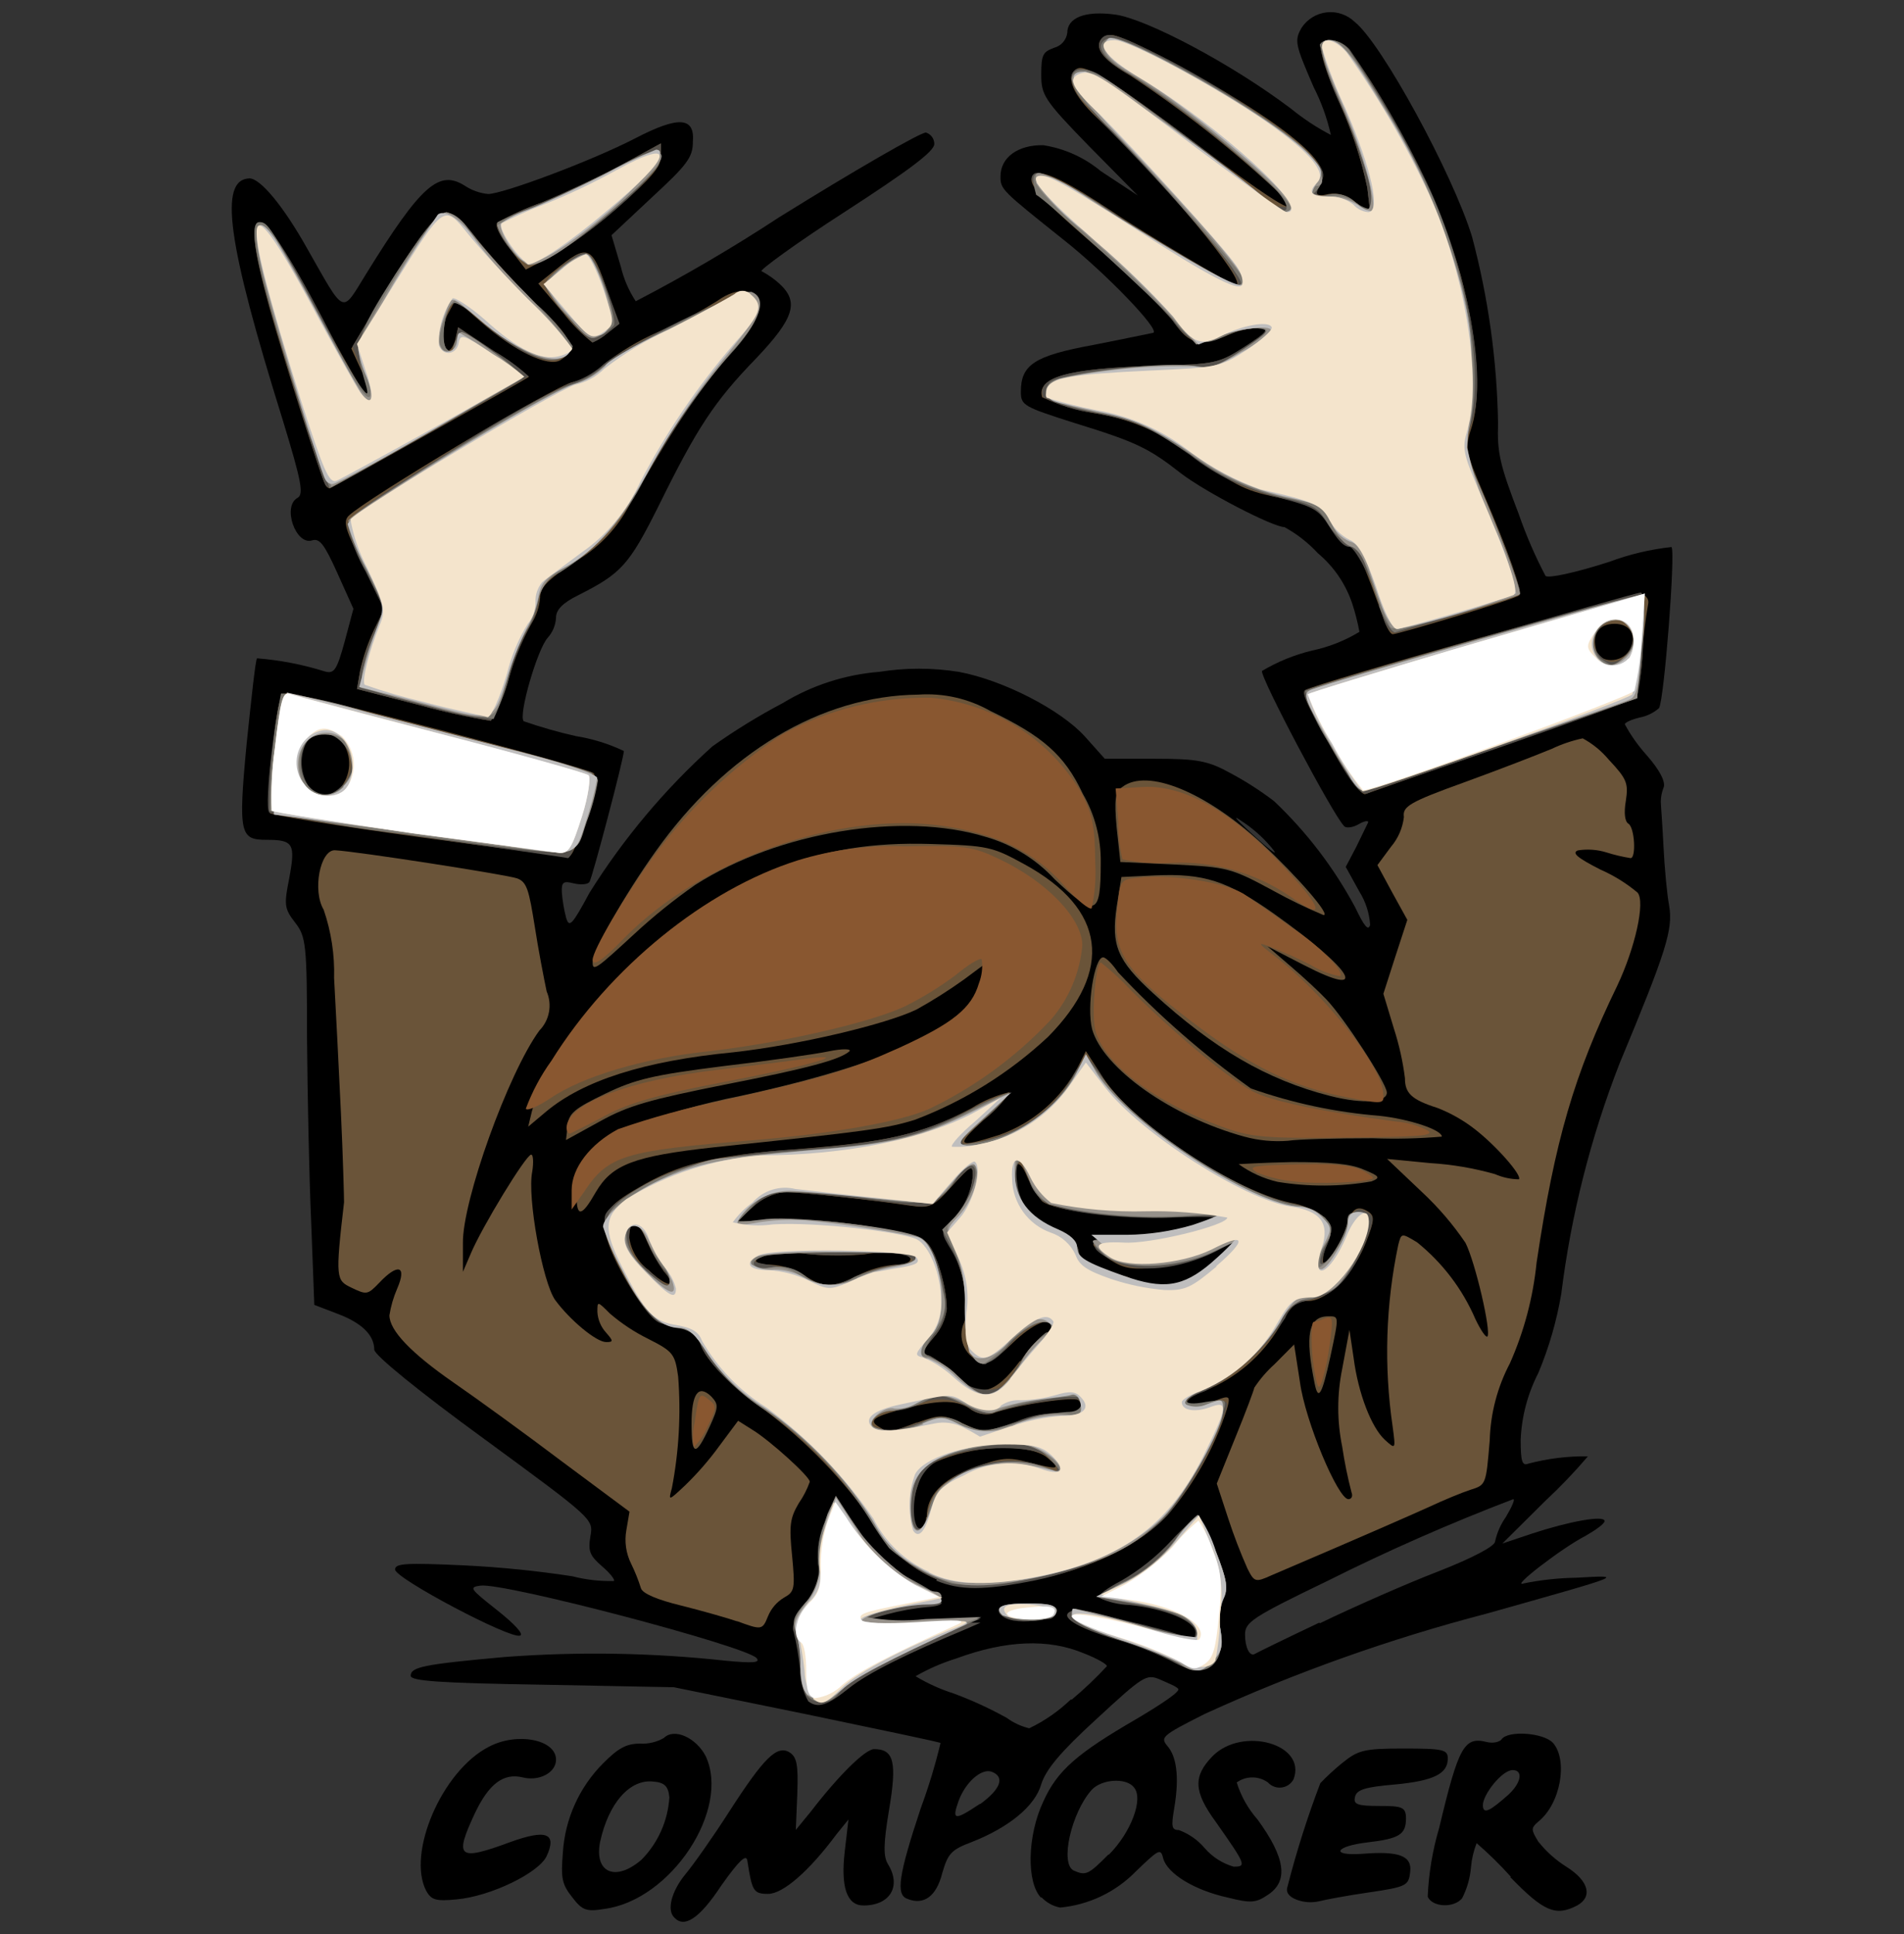 <svg width="128" height="130" viewBox="0 0 128 130" fill="none" xmlns="http://www.w3.org/2000/svg">
<rect x="0" y="0" width="128" height="130" fill="#333333" stroke="none"/>
<path d="M45.34 128.9C44.81 128.41 45.13 127.14 46.07 125.99C46.63 125.32 47.96 123.43 49.01 121.79C51.36 118.14 52.24 117.27 53.08 117.79C53.57 118.1 53.67 118.63 53.6 120.56L53.5 123L54.5 121.78C56.39 119.32 58.17 117.57 58.77 117.57C60.1 117.57 60.31 118.45 59.77 121.64C59.38 123.98 59.38 124.79 59.7 125.31C60.61 126.78 59.84 128.08 58.05 128.08C56.93 128.08 56.51 126.85 56.79 124.44L57.04 122.3L56.23 123.3C54.38 125.79 52.63 127.3 51.64 127.3C50.65 127.3 50.56 127.12 50.24 125.06C50.17 124.6 49.68 125.06 48.49 126.74C47 129 46 129.6 45.34 128.9Z" fill="black"/>
<path d="M38.47 127.53C37.77 126.65 37.7 126.23 37.84 124.53C37.981 122.268 38.941 120.135 40.54 118.53C41.54 117.53 42.08 117.2 43.02 117.2C43.582 117.232 44.141 117.1 44.63 116.82C45.34 116.12 46.81 116.82 47.44 118.04C49.12 121.62 45.13 127.71 40.64 128.31C39.42 128.51 39.14 128.41 38.47 127.53ZM43.13 125C44.238 123.875 44.902 122.387 45 120.81C44.93 120.07 44.68 119.81 43.91 119.75C42.34 119.58 40.91 121.19 40.34 123.82C39.94 125.88 41.38 126.51 43.13 125Z" fill="black"/>
<path d="M70 127.57C69 126.57 69.05 123.4 70.14 121.09C71.08 118.99 72.45 117.83 76.44 115.52C78.12 114.52 79.35 113.7 79.21 113.52C79.07 113.34 78.51 113.13 77.98 112.89C77.07 112.5 76.86 112.64 73.71 115.55C71.26 117.79 70.31 118.95 70 119.93C69.58 121.4 67.83 122.83 65.34 123.81C63.94 124.34 63.73 124.58 63.34 125.92C62.95 127.46 62.11 128.09 60.99 127.63C60.22 127.35 60.4 126.06 61.9 121.54C62.429 120.108 62.873 118.645 63.23 117.16C63.16 117.09 59.1 116.25 54.23 115.23L45.3 113.41L36.47 113.24C29.53 113.13 27.61 112.99 27.61 112.64C27.61 112.05 28.48 111.87 33.91 111.38C38.87 111.005 43.855 111.088 48.8 111.63C50.62 111.8 51.14 111.77 50.86 111.45C50.13 110.64 33.91 106.37 32.3 106.58C31.5 106.69 31.6 106.79 33.42 108.23C34.61 109.17 35.24 109.87 34.96 109.94C34.3 110.19 26.56 106.09 26.56 105.5C26.56 105.08 27.29 105.04 31.22 105.22C33.648 105.339 36.067 105.583 38.47 105.95C39.384 106.186 40.326 106.294 41.27 106.27C41.37 106.2 40.99 105.71 40.46 105.27C39.66 104.57 39.52 104.27 39.69 103.27C39.9 102.11 39.9 102.11 32.55 96.72C28.17 93.53 25.16 91.08 25.16 90.72C25.16 89.72 24.28 88.9 22.67 88.3L21.13 87.71L20.92 82.14C20.78 79.06 20.67 73.49 20.64 69.78C20.64 63.44 20.57 62.95 19.83 62C19.09 61.05 19.1 60.78 19.45 59C19.87 56.73 19.73 56.45 17.94 56.45C16.15 56.45 16 56.12 16.58 50C16.9 46.92 17.18 44.32 17.28 44.25C18.825 44.371 20.351 44.667 21.83 45.13C22.46 45.31 22.64 45.06 23.17 43.13L23.76 40.92L22.67 38.5C21.8 36.57 21.48 36.15 20.96 36.33C19.87 36.64 18.96 34.02 20.01 33.46C20.43 33.21 20.26 32.34 19.01 28.24C15.26 16.24 14.7 12.06 16.77 11.99C17.5 11.99 19.04 13.84 20.62 16.65C23.25 21.27 22.93 21.13 24.62 18.4C28.33 12.4 29.52 11.4 31.24 12.48C31.71 12.791 32.249 12.984 32.81 13.04C33.81 13.04 39.81 10.8 42.72 9.29C45.63 7.78 46.72 7.86 46.58 9.54C46.58 10.59 46.16 11.11 43.81 13.28L41.11 15.81L41.74 17.94C41.937 18.762 42.275 19.544 42.74 20.25C46.043 18.534 49.257 16.652 52.37 14.61C57.48 11.43 61.93 8.87 62.25 8.91C62.413 8.962 62.556 9.064 62.657 9.203C62.758 9.342 62.811 9.509 62.81 9.68C62.81 10.17 61.13 11.43 56.81 14.23C53.48 16.37 50.96 18.23 51.2 18.23C51.634 18.459 52.037 18.741 52.4 19.07C53.73 20.29 53.4 21.38 50.85 24.07C48 27 46.84 28.8 44.28 34C42.28 38 41.76 38.55 38.89 40C37.81 40.53 37.38 41 37.38 41.51C37.355 42.014 37.157 42.495 36.82 42.87C36.12 43.64 34.82 48.13 35.21 48.48C36.36 48.879 37.532 49.213 38.72 49.48C39.835 49.658 40.92 49.995 41.94 50.48C41.94 50.97 39.84 58.92 39.63 59.28C39.52 59.45 39.07 59.49 38.58 59.38C37.88 59.2 37.74 59.28 37.77 59.98C37.815 60.547 37.909 61.109 38.05 61.66C38.26 62.39 38.44 62.22 39.63 60.01C41.913 56.363 44.693 53.051 47.89 50.17C49.401 49.097 50.981 48.125 52.62 47.26C54.586 46.064 56.806 45.345 59.1 45.16C60.875 44.877 62.684 44.877 64.46 45.16C67.46 45.72 71.32 47.72 72.93 49.5L74.27 51H77.63C80.53 51 81.23 51.14 82.78 52C83.784 52.54 84.744 53.158 85.65 53.85C87.842 55.925 89.685 58.34 91.11 61C91.71 62.26 91.99 62.61 92.11 62.16C92.055 61.365 91.804 60.595 91.38 59.92L90.47 58.27L91.17 56.94C91.55 56.17 91.9 55.43 91.97 55.29C92.04 55.15 91.76 55.15 91.34 55.4C90.92 55.65 90.43 55.68 90.34 55.5C89.61 54.77 84.7 45.5 84.84 45.1C85.885 44.477 87.017 44.016 88.2 43.73C89.327 43.494 90.405 43.068 91.39 42.47C91.27 41.82 91.106 41.179 90.9 40.55C90.455 39.236 89.656 38.069 88.59 37.18C87.942 36.48 87.186 35.889 86.35 35.43C85.58 35.43 81.06 33.09 79.41 31.83C77.21 30.11 76.41 29.72 72.23 28.43C68.8 27.34 68.63 27.24 68.63 26.33C68.63 24.51 69.54 23.91 73.53 23.18C75.53 22.79 77.35 22.4 77.53 22.37C78.02 22.19 74.35 18.37 71.53 16.14C67.36 12.81 67.26 12.74 67.26 11.86C67.26 10.57 68.45 9.73 70.13 9.76C71.554 9.978 72.892 10.58 74 11.5L76.49 13.14L73.21 9.82C70.17 6.7 70 6.38 70 5C70 3.62 70.14 3.49 70.87 3.21C71.099 3.149 71.305 3.022 71.461 2.844C71.618 2.666 71.718 2.445 71.75 2.21C71.75 1.21 72.9 0.7 74.97 0.98C77.04 1.26 82.78 4.27 86.81 7.32C87.635 7.992 88.527 8.578 89.47 9.07C89.221 7.952 88.832 6.87 88.31 5.85C87.08 3 87 2.74 87.5 1.87C87.688 1.582 87.938 1.339 88.232 1.159C88.525 0.979 88.855 0.866 89.198 0.829C89.54 0.792 89.886 0.831 90.212 0.944C90.537 1.056 90.834 1.239 91.08 1.48C92.86 2.88 97.66 11.67 98.96 15.91C100.051 20.004 100.639 24.215 100.71 28.45C100.64 30.45 100.85 31.29 102.11 34.58C102.603 36 103.201 37.38 103.9 38.71C104.07 38.89 105.9 38.5 108.17 37.77C109.523 37.263 110.934 36.927 112.37 36.77C112.65 37.09 111.88 47.04 111.53 47.6C111.16 47.921 110.711 48.139 110.23 48.23C109.64 48.37 109.23 48.58 109.23 48.68C109.618 49.399 110.088 50.07 110.63 50.68C111.63 51.8 112 52.61 111.83 52.96C111.716 53.251 111.655 53.559 111.65 53.87C111.65 54.08 111.76 55.41 111.83 56.87C111.9 58.33 112.07 60.13 112.21 60.87C112.49 62.48 112 63.98 108.88 71.48C106.936 76.458 105.62 81.658 104.96 86.96C104.651 88.787 104.135 90.572 103.42 92.28C102.703 93.673 102.297 95.205 102.23 96.77C102.23 98.24 102.33 98.55 102.75 98.38C104.055 98.036 105.4 97.871 106.75 97.89C105.853 98.945 104.894 99.947 103.88 100.89L101 103.75L103 103.08C105.42 102.28 107.87 101.82 107.87 102.24C107.87 102.42 107.28 102.84 106.58 103.24C105 104.05 101.46 106.78 102.44 106.43C103.596 106.196 104.771 106.069 105.95 106.05C109.24 105.87 109.38 105.8 99.95 108.46C93.45 110.153 87.109 112.408 81 115.2C78 116.71 78 116.78 78.52 117.41C79.04 118.04 79.32 119.3 78.94 121.54C78.73 122.77 78.76 123.01 79.25 123.01C79.931 123.26 80.534 123.684 81 124.24C81.513 124.826 82.182 125.253 82.93 125.47C83.81 125.47 83.77 125.36 81.74 122.47C80.23 120.41 80.2 119.39 81.53 118.03C83.53 116.03 87.87 117.22 86.96 119.6C86.879 119.75 86.764 119.878 86.624 119.974C86.484 120.07 86.323 120.131 86.154 120.151C85.986 120.172 85.815 120.152 85.656 120.092C85.496 120.033 85.354 119.936 85.24 119.81C84.934 119.591 84.567 119.472 84.19 119.472C83.813 119.472 83.446 119.591 83.14 119.81C83.427 120.729 83.904 121.578 84.54 122.3C86.43 124.89 86.64 126.47 85.21 127.38C84.44 127.9 84.09 127.94 82.55 127.55C80.3 127.06 78.48 125.94 78.2 124.92C78.03 124.22 77.92 124.29 76.38 125.77C75.023 127.17 73.211 128.039 71.27 128.22C70.786 128.127 70.344 127.882 70.01 127.52L70 127.57ZM74.55 124.66C76.02 123.19 76.9 120.91 76.23 120.14C75.71 119.47 74.06 119.58 73.39 120.31C72.03 121.82 71.22 125.31 72.2 125.74C73 126.09 73.18 126 74.51 124.66H74.55ZM65.9 121.26C67.27 120.26 67.58 119.44 66.67 119.09C65.97 118.84 64.88 119.82 64.43 121.09C63.98 122.36 64.18 122.38 65.86 121.26H65.9ZM72.03 114.26C72.87 113.558 73.665 112.803 74.41 112C74.48 111.9 73.77 111.48 72.86 111.13C70.48 110.13 67.61 110.25 64.28 111.48C63.329 111.775 62.413 112.174 61.55 112.67C62.355 113.155 63.214 113.545 64.11 113.83C65.34 114.285 66.534 114.833 67.68 115.47C68.133 115.8 68.646 116.038 69.19 116.17C70.225 115.675 71.174 115.017 72 114.22L72.03 114.26ZM88.73 109.11C91.05 107.99 94.62 106.42 96.73 105.61C98.97 104.73 100.51 103.93 100.51 103.61C100.64 103.017 100.889 102.456 101.24 101.96C101.63 101.3 101.87 100.77 101.73 100.77C97.474 102.394 93.302 104.229 89.23 106.27C84.15 108.72 83.7 109.04 83.7 109.88C83.7 110.72 84.01 111.38 84.36 111.17C84.39 111.14 86.38 110.16 88.69 109.07L88.73 109.11ZM85.16 56.61C84.648 56.062 84.07 55.578 83.44 55.17C82.85 54.75 83.06 55.03 83.97 55.87C85.68 57.45 86.21 57.76 85.16 56.61ZM101.58 126.16C100.858 125.357 100.086 124.599 99.27 123.89C99.067 124.406 98.939 124.948 98.89 125.5C98.831 126.233 98.627 126.947 98.29 127.6C97.73 128.27 96.29 128.2 95.98 127.49C96.046 125.925 96.305 124.373 96.75 122.87C98.05 117.41 98.43 116.71 99.94 117.09C100.36 117.2 100.81 117.09 100.94 116.92C101.36 116.29 103.78 116.46 104.41 117.16C105.41 118.32 104.93 121.23 103.41 122.45C102.92 122.87 102.92 122.98 103.41 123.78C103.95 124.46 104.602 125.042 105.34 125.5C106.81 126.44 107.09 127.5 106.01 128.09C104.57 128.83 103.77 128.48 101.52 126.16H101.58ZM101.41 120.63C102.28 119.82 102.41 118.98 101.69 118.98C100.97 118.98 99.69 120.63 99.69 121.33C99.69 122.03 100.22 121.68 101.41 120.63Z" fill="black"/>
<path d="M87.19 127.7C86.63 127.49 86.42 127.18 86.56 126.79C87.162 124.441 87.897 122.127 88.76 119.86C89.212 119.388 89.693 118.944 90.2 118.53C91.29 117.65 91.64 117.53 94.33 117.53C97.02 117.53 97.33 117.6 97.33 118.2C97.33 119.2 96.45 119.7 93.75 119.95C91.75 120.12 91.2 120.3 91.09 120.79C90.98 121.28 91.23 121.39 92.74 121.39C94.25 121.39 94.52 121.46 94.52 122.23C94.52 123.31 94.07 123.59 91.93 123.84C89.79 124.09 89.38 124.75 91.55 124.61C94.07 124.4 94.94 124.75 94.8 125.83C94.7 126.74 94.56 126.83 92.04 127.2C90.57 127.41 89.1 127.69 88.71 127.79C88.205 127.91 87.677 127.878 87.19 127.7ZM28.66 127.11C27.33 124.59 29.71 119.02 32.87 117.41C34.76 116.41 37.38 116.92 37.38 118.28C37.38 119.16 36.23 119.75 35.14 119.47C33.85 119.16 32.87 119.89 31.92 121.89C30.52 124.89 30.8 125.11 34.3 123.82C36.72 122.94 37.46 123.22 36.75 124.76C36.23 125.88 33.01 127.46 30.7 127.67C29.29 127.81 29 127.7 28.66 127.11Z" fill="black"/>
<path d="M49.61 109C48.91 108.76 47.19 108.27 45.79 107.92C44.18 107.53 43.2 107.11 43.09 106.76C42.912 106.195 42.691 105.643 42.43 105.11C42.081 104.408 41.969 103.612 42.11 102.84L42.32 101.61L37.84 98.28C35.39 96.43 32.06 94.01 30.49 92.93C27.61 90.93 26.18 89.42 26.18 88.41C26.277 87.794 26.452 87.193 26.7 86.62C27.37 85.08 26.77 84.87 25.48 86.24C24.71 87.04 24.64 87.04 23.62 86.55C22.6 86.06 22.53 85.96 23.13 80.81C23.13 80.53 23.06 77.81 22.92 74.81C22.78 71.81 22.57 67.74 22.46 65.74C22.504 64.181 22.267 62.626 21.76 61.15C20.99 59.86 21.52 57.15 22.5 57.15C23.97 57.22 34.09 58.8 34.76 59.04C35.43 59.28 35.56 59.85 35.95 62.27C36.19 63.84 36.58 65.84 36.75 66.64C36.939 67.078 36.993 67.562 36.906 68.03C36.818 68.498 36.594 68.93 36.26 69.27C34.16 72.14 31.08 80.72 31.12 83.56V85.49L31.65 84.26C32.38 82.51 35.36 77.61 35.71 77.61C35.85 77.61 35.88 78.13 35.78 78.76C35.43 80.48 36.48 86.19 37.32 87.38C38.32 88.74 40.09 90.21 40.75 90.21C41.24 90.21 41.24 90.14 40.75 89.58C40.398 89.196 40.19 88.701 40.16 88.18C40.16 87.45 40.16 87.45 41 88.29C41.788 88.967 42.658 89.542 43.59 90C45.24 90.84 45.38 91 45.59 92.53C45.785 95.035 45.643 97.554 45.17 100.02C44.93 100.9 44.93 100.9 46.05 99.85C46.907 99.02 47.69 98.117 48.39 97.15L49.62 95.5L50.62 96.13C51.81 96.87 54.44 99.25 54.44 99.6C54.259 100.111 54.01 100.596 53.7 101.04C53.11 102.04 53.04 102.54 53.25 104.57C53.46 106.78 53.42 106.99 52.72 107.38C52.228 107.669 51.846 108.112 51.63 108.64C51.25 109.58 51.21 109.58 49.5 108.95L49.61 109Z" fill="#6A5439"/>
<path d="M63 106.17C61.226 105.452 59.746 104.155 58.8 102.49C56.743 99.485 54.198 96.846 51.27 94.68C49.27 93.31 47.42 91.42 47.07 90.3C46.973 90.052 46.816 89.831 46.614 89.657C46.412 89.482 46.17 89.36 45.91 89.3C45.351 89.186 44.8 89.035 44.26 88.85C43.39 88.5 41.01 84.54 40.73 82.96C40.48 81.6 40.83 81.04 42.9 79.85C45.6 78.24 47.9 77.68 53.37 77.26C59.71 76.77 61.95 76.26 65.31 74.49C66.11 73.984 66.989 73.615 67.91 73.4C67.414 74.119 66.811 74.756 66.12 75.29C64.19 77.05 64.33 77.19 67.17 76.29C69.464 75.478 71.364 73.827 72.49 71.67L73 70.65L74.16 72.44C76.16 75.52 82.88 80 86.73 80.84C87.574 80.978 88.371 81.321 89.05 81.84C89.57 82.43 89.61 82.68 89.22 83.59C89.023 83.98 88.927 84.414 88.94 84.85C89.19 85.1 90.31 83.31 90.59 82.26C90.87 81.21 91.29 81 91.99 81.45C92.41 81.73 92.41 82.01 91.85 83.45C91.01 85.63 89.26 87.45 87.92 87.45C87.12 87.45 86.77 87.77 86 89.2C84.847 91.136 83.091 92.64 81 93.48C79.78 93.9 79.39 94.48 80.3 94.48C80.793 94.421 81.276 94.304 81.74 94.13C82.65 93.78 82.74 93.81 82.48 94.72C81.653 97.285 80.331 99.663 78.59 101.72C76.73 103.82 73.37 105.46 69.48 106.2C66.12 106.87 64.58 106.83 63 106.2V106.17ZM62.3 101.96C62.3 100.56 63.3 99.44 65.42 98.67C67.28 97.97 67.77 97.93 69.1 98.28C71.2 98.81 71.37 98.78 70.39 97.97C69.41 97.16 66.39 97.06 63.88 97.9C62.34 98.42 62.06 98.67 61.67 99.9C61.18 101.33 61.39 103.05 61.95 102.7C62.048 102.613 62.126 102.505 62.178 102.384C62.23 102.263 62.255 102.132 62.25 102L62.3 101.96ZM61.67 95.62C63.25 95.06 63.39 95.06 64.75 95.69C66.11 96.32 66.22 96.32 68.43 95.55C69.4 95.141 70.449 94.953 71.5 95C72.41 95.21 73.07 94.68 72.5 94.12C72.22 93.84 68.06 94.47 66.69 95.03C66.428 95.082 66.158 95.077 65.898 95.016C65.638 94.956 65.393 94.842 65.18 94.68C64.24 94.05 63.01 94.09 60.39 94.79C58.74 95.24 58.39 95.49 59.09 95.91C59.79 96.33 59.73 96.32 61.62 95.62H61.67ZM68.61 91.49C69.077 90.75 69.669 90.097 70.36 89.56C70.407 89.563 70.454 89.556 70.498 89.54C70.541 89.523 70.581 89.498 70.614 89.464C70.647 89.431 70.673 89.391 70.69 89.348C70.706 89.304 70.713 89.257 70.71 89.21C70.71 88.41 69.41 88.97 68.05 90.3C66.89 91.42 66.4 91.7 65.8 91.49C65.566 91.388 65.355 91.241 65.178 91.057C65.001 90.873 64.862 90.656 64.769 90.418C64.676 90.18 64.631 89.926 64.636 89.671C64.642 89.416 64.697 89.164 64.8 88.93C65.22 87.85 64.8 85.47 63.99 84C63.33 82.84 63.33 82.8 63.99 82.07C64.815 81.251 65.316 80.16 65.4 79C65.4 78.26 65.26 78.33 64 79.73C62.74 81.13 62.53 81.24 61.13 81.03C58.54 80.64 53.71 80.12 52.73 80.12C51.94 80.225 51.202 80.574 50.62 81.12L49.5 82.12L52.13 82C55.21 81.79 61.45 82.74 62.29 83.51C62.92 84.07 63.65 86.51 63.65 87.99C63.552 88.692 63.249 89.349 62.78 89.88C61.94 90.88 61.94 90.97 62.53 91.15C63.141 91.484 63.698 91.909 64.18 92.41C65.75 94 66.84 93.8 68.56 91.49H68.61ZM44.61 85.43C44.179 84.828 43.813 84.181 43.52 83.5C42.89 81.96 42.3 81.82 42.3 83.19C42.429 84.055 42.892 84.834 43.59 85.36C44.88 86.59 45.69 86.62 44.6 85.43H44.61ZM81.31 85.15C82.033 84.635 82.703 84.048 83.31 83.4C82.731 83.557 82.176 83.793 81.66 84.1C80.467 84.663 79.191 85.031 77.88 85.19C76.13 85.36 75.6 85.29 74.66 84.7C74.02 84.28 73.5 83.82 73.5 83.64C73.5 83.46 74.5 83.33 75.71 83.33C77.63 83.33 81.27 82.52 81.98 81.89C82.15 81.75 80.78 81.72 78.98 81.79C75.51 81.93 70.85 81.4 70.05 80.74C69.639 80.241 69.303 79.686 69.05 79.09C68.46 77.66 68.05 78.15 68.39 79.9C68.548 80.615 68.9 81.273 69.406 81.802C69.912 82.331 70.553 82.711 71.26 82.9C71.92 83.08 72.26 83.43 72.38 83.9C72.52 84.71 74.06 85.72 75.18 85.72C75.539 85.718 75.889 85.83 76.18 86.04C76.993 86.496 77.909 86.737 78.84 86.74C79.778 86.388 80.635 85.851 81.36 85.16L81.31 85.15ZM57.71 85.71C58.476 85.326 59.307 85.089 60.16 85.01C61.32 85.01 61.6 84.49 60.58 84.24C59.764 84.148 58.94 84.172 58.13 84.31C56.929 84.42 55.721 84.42 54.52 84.31C52.52 84.07 51.16 84.21 50.84 84.7C50.74 84.87 51.19 85.01 51.84 85.01C52.624 85.056 53.383 85.297 54.05 85.71C55.35 86.59 56 86.59 57.7 85.71H57.71Z" fill="#6A5439"/>
<path d="M83.86 105.43C83.374 104.332 82.944 103.211 82.57 102.07L81.8 99.72L83.06 96.6C83.76 94.89 84.32 93.38 84.32 93.28C84.705 92.698 85.162 92.167 85.68 91.7L87 90.37L87.39 92.89C87.74 95.52 89.95 100.77 90.65 100.77C90.86 100.77 90.96 100.56 90.86 100.32C90.595 99.302 90.385 98.27 90.23 97.23C89.88 95.511 89.88 93.739 90.23 92.02L90.72 89.39L91 91.28C91.31 93.66 92.19 95.94 93.1 96.78C93.83 97.44 93.83 97.44 93.62 95.87C93.028 91.816 93.156 87.689 94 83.68C94.21 82.87 94.21 82.87 95.26 83.5C96.967 84.872 98.312 86.64 99.18 88.65C99.53 89.39 99.88 89.91 99.99 89.84C100.27 89.53 99.18 84.84 98.52 83.54C97.68 82.301 96.704 81.161 95.61 80.14L93.25 77.9L96.15 78.18C97.623 78.27 99.081 78.518 100.5 78.92C101.008 79.143 101.556 79.262 102.11 79.27C102.35 79.02 100.57 76.99 99.11 75.87C98.355 75.287 97.519 74.816 96.63 74.47C94.87 73.91 94.45 73.47 94.45 72.47C94.31 71.353 94.065 70.251 93.72 69.18L93 66.8L93.8 64.31L94.61 61.83L93.6 60L92.6 58.15L93.51 56.92C93.992 56.354 94.294 55.658 94.38 54.92C94.28 54.21 94.73 53.92 98.48 52.57C100.79 51.73 103.42 50.71 104.33 50.33C104.991 50.017 105.685 49.782 106.4 49.63C107.069 49.991 107.663 50.477 108.15 51.06C109.37 52.36 109.48 52.64 109.3 53.83C109.16 54.64 109.23 55.23 109.48 55.37C109.9 55.65 110 57.68 109.62 57.68C109.075 57.594 108.536 57.467 108.01 57.3C107.386 57.106 106.726 57.058 106.08 57.16C105.63 57.33 106.08 57.68 107.59 58.45C108.493 58.846 109.334 59.367 110.09 60C110.62 60.63 109.92 63.72 108.73 66.24C105.82 72.24 104.53 76.64 103.3 84.87C103.065 87.204 102.461 89.486 101.51 91.63C100.666 93.23 100.201 95.002 100.15 96.81C99.9 99.81 99.9 99.81 98.85 100.14C98.29 100.32 97.03 100.84 96.05 101.3C94.58 101.96 91.95 103.12 85.47 105.89C84.39 106.38 84.32 106.34 83.86 105.43ZM46.49 95.73C46.49 93.66 46.95 93.03 47.82 93.87C48.31 94.4 48.31 94.57 47.72 95.87C46.77 97.93 46.49 97.9 46.49 95.73Z" fill="#6A5439"/>
<path d="M88.38 93C87.71 89.71 87.96 88.48 89.29 88.48C90.03 88.48 90.03 88.41 89.43 91.22C88.87 93.77 88.62 94.19 88.38 93ZM38.76 80.35C38.76 78.64 40.2 76.82 42.34 75.76C44.768 74.866 47.262 74.163 49.8 73.66C60.44 71.35 66.43 68.41 66.43 65.5V64.63L64.79 65.85C63.775 66.576 62.72 67.243 61.63 67.85C59.57 68.85 53.72 70.24 49.31 70.73C43.25 71.32 39.18 72.65 36.7 74.73L35.51 75.73L35.75 74.73C36.17 72.98 40.34 67.06 42.48 65.1C49.41 58.73 54.8 56.49 62.58 56.73C66.43 56.84 66.71 56.91 68.88 58.1C74.35 61.1 74.88 65.21 70.46 69.69C67.873 72.109 64.84 74.001 61.53 75.26C59.64 75.85 58.38 76.03 47.98 77.12C42.62 77.71 41.15 78.27 40.06 80.12C39.11 81.79 38.76 81.86 38.76 80.35ZM85.89 79.44C84.947 79.221 84.056 78.816 83.27 78.25C83.27 78.25 84.88 78.15 86.84 78.11C89.4 78.11 90.76 78.22 91.64 78.6C92.76 79.06 92.83 79.16 92.2 79.41C90.113 79.773 87.98 79.783 85.89 79.44Z" fill="#6A5439"/>
<path d="M83.65 76.4C78.75 75.06 74.16 71.81 73.42 69.18C73.04 67.71 73.56 64.35 74.16 64.35C74.34 64.35 74.79 64.8 75.16 65.35C77.873 68.24 80.864 70.856 84.09 73.16C86.875 74.144 89.776 74.763 92.72 75C94.72 75.21 96.93 75.94 96.93 76.4C95.391 76.532 93.844 76.569 92.3 76.51C89.75 76.51 87.19 76.58 86.59 76.68C85.602 76.757 84.607 76.662 83.65 76.4ZM38.16 75.66C38.23 74.82 38.65 74.5 40.68 73.52C42.71 72.54 43.9 72.26 48.56 71.67C51.56 71.32 54.79 70.86 55.7 70.67C56.61 70.48 57.28 70.49 57.1 70.67C56.44 71.23 54.41 71.79 48.7 72.91C43.7 73.91 42.25 74.31 40.36 75.36L38.05 76.63L38.16 75.66Z" fill="#6A5439"/>
<path d="M89.4 73.66C85.16 72.58 81.59 70.48 77.52 66.76C75.11 64.56 74.69 63.54 75.07 60.95L75.39 58.95L77.66 58.84C80.92 58.7 82.5 59.19 85.66 61.43C91.02 65.25 92.14 67.18 87.66 64.87L85.21 63.61L86.79 64.97C87.66 65.71 88.71 66.69 89.17 67.18C90.4 68.47 93.17 72.75 93.23 73.41C93.29 74.07 91.74 74.26 89.4 73.66ZM39.84 64.7C39.84 63.93 41.97 60.18 44.07 57.24C48.8 50.58 55.21 46.76 61.73 46.69C63.412 46.572 65.092 46.951 66.56 47.78C70.06 49.46 71.56 50.72 72.79 53.35C73.608 54.762 74.026 56.369 74 58C74 61.57 73.65 61.68 70.92 59.12C69.66 57.753 68.048 56.76 66.26 56.25C60.69 54.54 52.36 55.9 46.75 59.47C45.299 60.484 43.919 61.596 42.62 62.8C40.15 65.08 39.84 65.33 39.84 64.7Z" fill="#6A5439"/>
<path d="M85.65 59.9C82.74 58.32 82.5 58.29 78.96 58.11L75.32 57.94L75.07 55.63C74.9 53.7 74.97 53.24 75.46 52.89C77.14 51.63 81.02 53.21 84.84 56.71C87.15 58.85 89.5 61.54 88.98 61.51C87.842 61.034 86.73 60.497 85.65 59.9ZM28.14 56.26C22.75 55.52 18.23 54.79 18.14 54.65C18.025 53.268 18.082 51.878 18.31 50.51C18.59 47.61 18.84 46.66 19.22 46.59C19.89 46.45 39.54 51.59 39.92 51.98C40.3 52.37 38.73 57.45 38.28 57.55C38.05 57.59 33.5 57 28.14 56.26ZM22.85 53C23.225 52.568 23.443 52.022 23.471 51.451C23.498 50.88 23.332 50.316 23 49.85C22.845 49.672 22.651 49.531 22.434 49.438C22.217 49.345 21.982 49.301 21.746 49.311C21.51 49.321 21.279 49.383 21.071 49.493C20.862 49.604 20.681 49.76 20.54 49.95C20.279 50.416 20.16 50.948 20.197 51.481C20.234 52.014 20.426 52.525 20.75 52.95C21.45 53.63 22 53.63 22.85 53ZM90 51.14C88 47.64 87.44 46.55 87.76 46.38C88.56 45.89 110.07 39.83 110.45 39.97C110.576 40.014 110.681 40.102 110.746 40.218C110.81 40.334 110.83 40.47 110.8 40.6C110.614 41.679 110.487 42.767 110.42 43.86C110.397 44.876 110.243 45.884 109.96 46.86C109.82 47.01 105.8 48.48 100.96 50.16C96.12 51.84 92 53.31 91.78 53.38C91.56 53.45 90.76 52.47 90 51.14ZM109.54 43.72C110.07 42.72 109.61 41.93 108.54 41.93C107.47 41.93 107 42.67 107.32 43.72C107.54 44.59 109 44.59 109.53 43.72H109.54ZM28.35 47.43L24 46.31L24.21 45.08C24.412 44.152 24.718 43.25 25.12 42.39L25.82 40.95L24.43 38C23.2 35.62 23.06 35.06 23.43 34.68C24.51 33.59 37.43 25.85 38.52 25.68C39.28 25.505 39.974 25.116 40.52 24.56C41.653 23.653 42.9 22.9 44.23 22.32C45.614 21.72 46.951 21.018 48.23 20.22C49.63 19.22 50.82 19.41 50.96 20.6C51.03 21.3 50.58 22.11 48.96 23.93C47.03 26.14 45.14 28.93 42.16 34.23C41.336 35.682 40.142 36.889 38.7 37.73C36.8 38.99 36.31 39.48 36.31 40.18C36.256 40.802 36.053 41.402 35.72 41.93C35.081 43.083 34.575 44.304 34.21 45.57C33.958 46.587 33.55 47.558 33 48.45C31.433 48.194 29.881 47.854 28.35 47.43ZM93.11 41.86C91.6 37.66 91.18 36.68 90.76 36.68C90.34 36.68 89.89 36.08 89.43 35.35C88.66 34.12 88.34 33.95 86.35 33.53C83.62 32.97 83.44 32.86 79.87 30.44C78.036 29.041 75.88 28.127 73.6 27.78C72.376 27.583 71.185 27.22 70.06 26.7C69.68 25.37 71.81 24.77 77.59 24.59C81.76 24.49 81.97 24.42 83.72 23.3C85.19 22.35 85.4 22.11 84.72 22.04C84.032 22.044 83.352 22.187 82.72 22.46C80.65 23.33 79.95 23.19 78.87 21.58C77.373 19.878 75.745 18.297 74 16.85C69.66 13.11 69 12.3 69.48 11.78C69.96 11.26 71.86 12.27 74.84 14.26C76.91 15.66 82.84 19.17 83.07 19.17C84.07 19.17 78.07 11.99 73.75 7.92C72.11 6.38 71.58 5.12 72.39 4.63C72.95 4.28 74.74 5.4 80.51 9.74C85.94 13.84 87.87 14.96 85.84 12.83C82.777 9.986 79.486 7.397 76 5.09C74.25 4.09 73.58 3.3 74 2.67C74.085 2.567 74.191 2.484 74.313 2.428C74.434 2.373 74.567 2.346 74.7 2.35C75.58 2.35 81.21 5.35 84.58 7.57C87.95 9.79 89.38 11.36 88.81 12.2C88.24 13.04 88.46 13.25 89.31 13.04C89.636 12.986 89.97 13.008 90.286 13.105C90.602 13.203 90.891 13.372 91.13 13.6L92.13 14.4L91.92 12.62C91.51 10.705 90.9 8.838 90.1 7.05C88.48 3.3 88.45 2.49 89.78 2.77C91.39 3.06 96.78 13.21 98.19 18.47C99.31 22.67 99.59 26.52 98.96 28.62C98.47 30.16 98.5 30.27 99.73 33.18C101.41 37.06 102.35 39.76 102.14 40.01C101.93 40.26 94 42.63 93.63 42.63C93.49 42.63 93.28 42.28 93.11 41.86ZM21.87 32.58C21.59 32.09 19.21 24.58 18.12 20.71C17 16.64 16.83 15 17.53 15C18.05 15 19.14 16.75 21.97 22C23.17 24.2 24.29 26.17 24.46 26.38C24.99 26.9 24.85 25.99 24.18 24.66L23.62 23.43L25.13 20.88C27.86 16.25 29.33 14.29 30.03 14.29C30.42 14.29 31.33 15.1 32.24 16.29C33.462 17.758 34.757 19.163 36.12 20.5C38.51 22.74 38.82 23.5 37.67 24.21C36.86 24.7 34.58 23.61 32.31 21.62L30.63 20.15L30.17 20.99C29.61 21.99 29.54 23.23 30.03 23.54C30.21 23.65 30.45 23.37 30.59 22.88L30.8 22L33.22 23.61C34.055 24.105 34.839 24.681 35.56 25.33C35.35 25.51 22.29 32.83 22.15 32.83C22.088 32.81 22.032 32.778 21.983 32.735C21.935 32.692 21.897 32.639 21.87 32.58ZM37.88 21.06L36.19 19.06L37.24 18.22C39.56 16.33 39.77 16.4 40.89 19.73L41.59 21.79L40.82 22.39C40.521 22.65 40.184 22.863 39.82 23.02C39.099 22.444 38.448 21.787 37.88 21.06ZM34.24 16.68C33.61 15.87 33.24 15.14 33.44 14.96C34.38 14.433 35.364 13.988 36.38 13.63C37.81 13.04 40.23 11.92 41.74 11.11L44.43 9.64V10.55C44.43 11.22 43.73 12.02 41.56 13.91C40.15 15.171 38.623 16.296 37 17.27L35.35 18.12L34.24 16.68Z" fill="#6A5439"/>
<path d="M54.34 114.359C53.966 113.698 53.773 112.949 53.78 112.189C53.698 111.351 53.558 110.519 53.36 109.699C53.18 109.319 53.46 108.699 54.16 107.919C54.516 107.63 54.786 107.249 54.941 106.817C55.096 106.385 55.13 105.919 55.04 105.469C54.83 104.239 55.56 101.329 56.12 101.229C56.3 101.229 57.03 102.029 57.77 103.119C58.646 104.428 59.822 105.508 61.2 106.269C61.979 106.636 62.69 107.133 63.3 107.739C63.3 107.879 62.88 107.989 62.36 108.019C61.438 108.102 60.524 108.266 59.63 108.509L57.87 108.999H60.87C62.52 108.999 64.34 108.999 64.87 109.069H65.92L65.04 109.459C60.91 111.179 58.35 112.459 57.09 113.459C55.63 114.639 55 114.849 54.34 114.359ZM78.71 111.629C77.519 111.041 76.277 110.559 75 110.189C72.33 109.389 71.18 108.649 72 108.299C72.46 108.129 78 109.389 79.78 110.049C80.2 110.229 80.37 110.119 80.37 109.739C80.37 108.969 78.31 108.129 75.93 107.879C75.214 107.858 74.51 107.691 73.86 107.389C73.79 107.219 74.46 106.729 75.4 106.239C76.647 105.509 77.779 104.6 78.76 103.539C79.67 102.539 80.51 101.859 80.69 102.029C81.105 102.788 81.469 103.573 81.78 104.379C82.44 106.059 82.51 106.549 82.16 107.289C81.932 108.023 81.874 108.8 81.99 109.559C82.106 109.909 82.132 110.283 82.063 110.645C81.995 111.007 81.836 111.346 81.6 111.629C80.92 112.499 80.29 112.499 78.71 111.629ZM68.14 108.929C67.58 108.829 67.14 108.549 67.14 108.269C67.14 107.989 67.63 107.779 69.06 107.779C70.49 107.779 70.99 107.879 70.99 108.299C70.993 108.366 70.982 108.433 70.959 108.496C70.936 108.559 70.901 108.617 70.855 108.666C70.81 108.715 70.755 108.755 70.694 108.783C70.633 108.811 70.567 108.827 70.5 108.829C70.22 108.829 69.8 108.899 69.5 108.929C69.049 108.997 68.591 108.997 68.14 108.929Z" fill="#55514C"/>
<path d="M63 106.17C61.085 105.366 59.504 103.929 58.52 102.1C56.653 99.185 54.222 96.673 51.37 94.71C49.31 93.38 47.45 91.46 47.07 90.3C46.978 90.048 46.824 89.824 46.62 89.649C46.417 89.474 46.173 89.354 45.91 89.3C45.39 89.2 44.72 89.02 44.44 88.95C43.21 88.64 40.24 82.86 40.69 81.67C41.01 80.83 43.88 79.15 46.33 78.34C48.694 77.734 51.113 77.372 53.55 77.26C59.55 76.8 61.78 76.26 65.14 74.63C65.973 74.139 66.868 73.763 67.8 73.51C67.306 74.215 66.697 74.834 66 75.34C64 77.06 64.22 77.27 67 76.43C69.123 75.763 70.927 74.339 72.07 72.43C72.332 71.916 72.669 71.444 73.07 71.03C73.528 71.5 73.918 72.032 74.23 72.61C75.91 75.41 82.95 80.07 86.73 80.87C88.94 81.33 89.85 82.24 89.29 83.5C88.73 84.76 88.76 85.29 89.43 84.66C89.856 84.069 90.193 83.419 90.43 82.73C90.92 81.26 91.23 81.05 91.97 81.5C92.39 81.78 92.35 82.06 91.86 83.36C90.86 85.85 89.69 87.11 88.15 87.36C87.15 87.54 86.71 87.82 86.4 88.59C85.055 90.649 83.212 92.335 81.04 93.49C79.29 94.12 79.39 94.61 81.18 94.33C82.58 94.09 82.62 94.12 82.37 94.89C81.507 97.349 80.24 99.648 78.62 101.69C76.91 103.69 73.16 105.5 69.52 106.24C66.15 106.91 64.52 106.91 62.93 106.24L63 106.17ZM62.48 101.51C63.04 98.85 67.59 97.27 70.48 98.74C71.36 99.2 71.22 98.46 70.31 97.83C69.4 97.2 65.75 97.13 63.72 97.9C63.256 98.023 62.829 98.26 62.48 98.591C62.131 98.921 61.869 99.333 61.72 99.79C61.23 101.09 61.41 103.08 62 102.7C62.227 102.338 62.373 101.933 62.43 101.51H62.48ZM61.74 95.66C63.28 95.13 63.49 95.13 64.74 95.73C65.99 96.33 66.17 96.32 68.35 95.55C69.319 95.125 70.374 94.937 71.43 95C72.37 95.25 73.07 94.65 72.51 94.09C72.23 93.81 68.07 94.44 66.7 95C66.439 95.061 66.166 95.061 65.905 95C65.643 94.939 65.398 94.82 65.19 94.65C64.671 94.309 64.073 94.111 63.453 94.074C62.834 94.037 62.216 94.163 61.66 94.44C61.153 94.671 60.607 94.804 60.05 94.83C59.817 94.823 59.584 94.863 59.366 94.947C59.148 95.031 58.949 95.158 58.78 95.32C58.36 95.81 58.54 95.91 59.84 96.19C60.468 96.056 61.087 95.879 61.69 95.66H61.74ZM68.43 91.84C68.839 91.08 69.385 90.402 70.04 89.84C70.92 89.31 70.88 88.84 70.04 88.84C69.252 89.103 68.557 89.589 68.04 90.24C66.57 91.82 66.18 91.93 65.41 91.05C65.03 90.59 64.85 89.68 64.89 87.9C64.978 86.573 64.669 85.25 64 84.1C63.23 82.84 63.23 82.8 63.89 82.1C64.759 81.288 65.296 80.184 65.4 79C65.4 78.26 65.26 78.33 64 79.7C62.74 81.07 62.53 81.2 61.31 81.03C59.24 80.71 53.78 80.12 52.73 80.12C51.94 80.224 51.202 80.574 50.62 81.12L49.5 82.12L52.13 82C55.21 81.79 61.45 82.74 62.29 83.51C62.92 84.07 63.65 86.51 63.65 87.99C63.552 88.692 63.249 89.349 62.78 89.88C61.94 90.88 61.94 90.97 62.53 91.14C63.139 91.481 63.694 91.909 64.18 92.41C64.442 92.721 64.768 92.971 65.135 93.144C65.503 93.316 65.904 93.407 66.31 93.41C67.3 93.42 67.58 93.21 68.38 91.84H68.43ZM44.63 85.43C44.198 84.849 43.845 84.214 43.58 83.54C42.92 81.93 42.29 81.82 42.29 83.26C42.283 83.58 42.349 83.897 42.483 84.188C42.616 84.479 42.813 84.736 43.06 84.94C43.44 85.26 44.06 85.78 44.35 86.06C45.09 86.76 45.34 86.2 44.63 85.43ZM80.63 85.75C81.391 85.239 82.098 84.653 82.74 84C83.44 83.23 83.41 83.23 81.74 84.11C79.32 85.33 76.52 85.61 74.95 84.81C72.95 83.81 73.19 83.37 75.68 83.4C77.68 83.4 81.25 82.6 81.99 81.93C82.16 81.79 80.79 81.76 78.99 81.83C75.24 82 70.79 81.41 69.99 80.64C69.595 80.189 69.32 79.645 69.19 79.06C68.87 77.45 68.14 77.8 68.38 79.48C68.457 80.266 68.769 81.012 69.275 81.618C69.782 82.225 70.46 82.664 71.22 82.88C71.95 83.09 72.34 83.4 72.41 83.88C72.55 84.88 73.21 85.38 74.83 85.8C75.56 85.98 76.65 86.26 77.21 86.43C78.85 86.87 79.24 86.8 80.67 85.75H80.63ZM57.38 85.85C58.241 85.466 59.149 85.197 60.08 85.05C61.48 84.84 61.62 84.77 60.99 84.42C60.079 84.146 59.114 84.098 58.18 84.28C56.85 84.401 55.511 84.401 54.18 84.28C53.247 84.134 52.294 84.181 51.38 84.42C50.47 84.81 50.47 84.81 51.87 85.05C52.677 85.162 53.453 85.438 54.15 85.86C55.25 86.55 56 86.55 57.42 85.85H57.38ZM28.1 56.22C22.71 55.45 18.19 54.75 18.1 54.61C17.71 54.22 18.62 46.73 19.04 46.61C19.46 46.49 39.5 51.61 39.85 52C40.2 52.39 38.55 57.75 38.17 57.68C38 57.62 33.5 57 28.1 56.22ZM23.1 52.75C23.456 52.325 23.642 51.784 23.624 51.231C23.605 50.677 23.383 50.15 23 49.75C22.675 49.478 22.264 49.329 21.84 49.329C21.416 49.329 21.006 49.478 20.68 49.75C20.395 50.244 20.256 50.81 20.281 51.38C20.306 51.951 20.493 52.502 20.82 52.97C21.52 53.7 22.18 53.63 23.06 52.75H23.1ZM90 51.14C88 47.64 87.44 46.55 87.76 46.38C88.08 46.21 109.86 39.83 110.31 39.83C110.76 39.83 110.42 46.45 109.96 46.9C109.82 47.05 105.87 48.48 101.14 50.13C96.41 51.78 92.31 53.13 91.96 53.31C91.61 53.49 91.08 53 90 51.14ZM109.72 43.33C109.779 43.143 109.796 42.946 109.771 42.752C109.747 42.557 109.68 42.371 109.577 42.205C109.473 42.039 109.335 41.897 109.172 41.789C109.008 41.681 108.824 41.61 108.63 41.58C108.252 41.673 107.907 41.871 107.635 42.15C107.363 42.429 107.174 42.779 107.09 43.16C107.162 43.546 107.359 43.897 107.65 44.16C108.31 44.84 109.36 44.42 109.71 43.33H109.72ZM28.35 47.43L24 46.31L24.21 45.12C24.44 44.197 24.744 43.294 25.12 42.42L25.82 40.95L24.6 38.46C24.038 37.472 23.614 36.413 23.34 35.31C23.34 34.79 25.05 33.56 30.2 30.37C32.814 28.667 35.529 27.124 38.33 25.75C39.131 25.514 39.871 25.108 40.5 24.56C41.72 23.4 49.85 19.41 50.5 19.66C51.5 20.04 51.06 21.58 49.24 23.58C46.796 26.488 44.664 29.646 42.88 33C41.562 35.256 39.712 37.154 37.49 38.53C37.129 38.686 36.82 38.94 36.597 39.264C36.374 39.587 36.247 39.967 36.23 40.36C36.142 41.008 35.913 41.629 35.56 42.18C34.995 43.248 34.549 44.374 34.23 45.54C33.966 46.565 33.552 47.546 33 48.45C31.433 48.194 29.881 47.854 28.35 47.43ZM93.07 41.76C92.9 41.27 92.72 40.76 92.72 40.76C92.72 39.95 91.15 36.76 90.72 36.76C90.29 36.76 89.85 36.16 89.39 35.43C88.65 34.24 88.34 34.06 85.89 33.43C83.741 32.925 81.73 31.952 80 30.58C77.1 28.58 76.4 28.31 73.52 27.75C72.338 27.6 71.191 27.244 70.13 26.7C69.64 25.37 71.7 24.77 77.55 24.59C81.72 24.49 81.93 24.42 83.68 23.3C85.15 22.35 85.36 22.11 84.68 22.04C83.992 22.044 83.312 22.187 82.68 22.46C80.68 23.33 79.98 23.16 78.76 21.46C77.183 19.698 75.485 18.048 73.68 16.52C69.86 13.23 68.88 12.08 69.55 11.66C69.97 11.41 72.28 12.57 74.91 14.35C76.91 15.72 82.79 19.19 83.07 19.19C84.07 19.19 80.3 14.6 74.56 8.71C72.14 6.26 71.56 5.14 72.35 4.65C72.884 4.602 73.42 4.725 73.88 5C77.731 7.574 81.443 10.352 85 13.32C85.147 13.495 85.328 13.638 85.533 13.74C85.738 13.841 85.962 13.899 86.19 13.91C86.86 13.91 86.82 13.84 85.88 12.83C82.852 9.983 79.583 7.403 76.11 5.12C74.27 4.11 73.6 3.3 74 2.67C74.4 2.04 75.16 2.32 78.1 3.79C81.74 5.61 86.4 8.69 87.97 10.31C88.97 11.31 89.1 11.67 88.85 12.2C88.32 13.14 88.43 13.32 89.34 13.07C89.662 13.01 89.993 13.029 90.305 13.127C90.617 13.225 90.9 13.397 91.13 13.63L92.13 14.4L91.92 12.62C91.531 10.712 90.931 8.854 90.13 7.08C89.493 5.785 89.022 4.414 88.73 3C89.05 2.47 90.13 2.65 90.73 3.32C92.701 6.148 94.434 9.135 95.91 12.25C98.65 18.06 100.05 25.49 98.91 28.53L98.39 30.04L100.28 34.63C101.004 36.26 101.635 37.929 102.17 39.63C102.17 39.98 99.75 40.86 94.04 42.5C93.6 42.63 93.32 42.39 93.07 41.76ZM21.87 32.58C21.55 32.05 18.4 21.76 17.74 19.2C16.97 16.2 16.9 14.96 17.53 14.96C18.16 14.96 20.36 18.75 22.43 22.84C24.36 26.66 25.58 27.84 24.22 24.59L23.69 23.3L25.51 20.25C29.75 13.32 29.92 13.25 32.1 16.12C33.316 17.618 34.618 19.044 36 20.39C36.96 21.226 37.798 22.192 38.49 23.26C38.49 23.54 38.1 23.89 37.65 24.1C36.65 24.59 34.53 23.58 32.32 21.55C31.48 20.78 30.64 20.25 30.47 20.36C29.9 20.71 29.59 23.02 30.01 23.44C30.43 23.86 30.47 23.54 30.61 22.91L30.8 22L33.22 23.61C34.051 24.081 34.826 24.645 35.53 25.29C35.35 25.47 22.29 32.79 22.15 32.79C22.033 32.76 21.932 32.684 21.87 32.58ZM38.16 21.3C37.568 20.674 37.048 19.983 36.61 19.24C36.54 19.06 37.14 18.4 37.88 17.8C39.52 16.47 39.73 16.61 40.88 19.66L41.65 21.76L40.85 22.39C40.551 22.65 40.214 22.863 39.85 23.02C39.226 22.51 38.659 21.933 38.16 21.3ZM34.1 16.5C33.58 15.8 33.3 15.14 33.44 14.96C34.38 14.433 35.364 13.988 36.38 13.63C37.81 13.04 40.23 11.92 41.74 11.11L44.43 9.64V10.55C44.43 11.95 37.43 17.7 35.64 17.77C35.33 17.77 34.63 17.2 34.1 16.5Z" fill="#55514C"/>
<path d="M46.7 95.62C46.98 93.62 47.02 93.56 47.7 94.12C48.19 94.47 48.16 94.71 47.56 95.9C47.347 96.41 47.038 96.875 46.65 97.27C46.545 96.723 46.562 96.159 46.7 95.62ZM88.41 92.4C88.13 91.11 88.1 88.86 88.31 88.86C88.565 88.809 88.814 88.728 89.05 88.62C89.61 88.44 89.64 88.62 89.4 90.3C89.296 91.166 89.119 92.023 88.87 92.86C88.66 93.42 88.59 93.35 88.41 92.4ZM38.43 80C38.43 78.5 39.69 76.89 41.55 75.9C43.806 75.117 46.111 74.483 48.45 74C55.45 72.43 57.1 71.94 60.45 70.43C64.06 68.78 65.32 67.77 65.81 66.09C66.009 65.581 66.075 65.031 66 64.49C65.89 64.35 65.09 64.84 64.25 65.54C63.161 66.355 62 67.067 60.78 67.67C58.33 68.79 52.37 70.13 47.57 70.67C43.27 71.13 39.17 72.35 37 73.82C36.16 74.38 35.42 74.7 35.35 74.52C35.777 73.374 36.355 72.291 37.07 71.3C41 65 47.43 59.79 53.63 57.83C55.954 57.117 58.381 56.799 60.81 56.89C64.91 56.82 65.37 56.89 67.15 57.73C70.34 59.23 72.76 61.73 72.76 63.54C72.6 65.387 71.862 67.136 70.65 68.54C68.317 71.031 65.539 73.066 62.46 74.54C60.57 75.38 56.12 76.19 50.52 76.65C41.94 77.35 40.88 77.65 39.24 80.15L38.43 81.3V80ZM86.94 79.41C86.1 79.324 85.275 79.122 84.49 78.81C83.9 78.43 84.18 78.36 86.24 78.29C89.68 78.18 90.87 78.29 91.71 78.74C92.09 78.95 92.37 79.16 92.3 79.2C92 79.48 88.48 79.62 86.94 79.41ZM82.53 75.87C77.63 74.15 74.05 71.42 73.6 69.08C73.39 67.88 73.67 64.7 74.02 64.7C74.732 65.266 75.4 65.884 76.02 66.55C79.02 69.55 82.95 72.82 84.49 73.49C85.79 74.08 89.26 74.78 93.81 75.38C94.575 75.432 95.321 75.643 96 76C96.46 76.35 95.34 76.42 90.51 76.46C85.33 76.54 84.14 76.43 82.53 75.87Z" fill="#895730"/>
<path d="M38.09 75.8C38.09 74.22 42.22 72.61 48.24 71.91C50.83 71.6 53.6 71.25 54.37 71.14C57.42 70.79 54.09 71.7 48.56 72.75C44.32 73.56 42.32 74.12 40.75 74.96C39.56 75.59 38.51 76.11 38.37 76.18C38.23 76.25 38.09 76.08 38.09 75.8ZM90.62 73.77C86.94 73.07 84.11 71.7 80.25 68.77C75.6 65.24 74.79 64.05 75.11 61.1C75.28 59.18 75.32 59.1 76.51 59C78.82 58.72 82.64 59.35 83.76 60.19C84.35 60.61 85.76 61.56 86.76 62.3C88.65 63.52 90.41 65.3 90.09 65.62C89.383 65.485 88.705 65.224 88.09 64.85C87.203 64.395 86.291 63.987 85.36 63.63C84.52 63.31 84.55 63.38 85.64 64.22C89.11 66.88 92.99 71.79 92.99 73.54C93.07 74.22 92.93 74.22 90.62 73.77ZM39.84 64.52C39.84 63.86 42.01 60.21 43.93 57.59C46.292 54.365 49.211 51.588 52.55 49.39C55.625 47.696 59.09 46.837 62.6 46.9C64.666 47.093 66.657 47.771 68.41 48.88C70.164 49.989 71.63 51.496 72.69 53.28C73.46 54.79 73.6 55.52 73.63 57.94C73.691 58.982 73.611 60.029 73.39 61.05C73.25 61.19 72.39 60.49 71.53 59.51C69.53 57.24 67.05 56.05 63.37 55.51C56.37 54.51 47.16 57.75 41.94 63.08C40.54 64.55 39.84 65 39.84 64.51V64.52Z" fill="#895730"/>
<path d="M86.77 60.28C84.406 58.658 81.574 57.857 78.71 58C77.621 58.071 76.527 57.99 75.46 57.76C75.259 56.922 75.165 56.062 75.18 55.2L75 53L76.82 52.9C79.82 52.72 83.4 54.9 87.08 59.13C89 61.26 88.87 61.79 86.77 60.28Z" fill="#895730"/>
<path d="M54.27 114C53.948 113.425 53.802 112.768 53.85 112.11C53.863 111.303 53.745 110.499 53.5 109.73C53.22 108.96 53.32 108.64 54.2 107.66C54.563 107.354 54.831 106.95 54.972 106.497C55.114 106.043 55.123 105.559 55 105.1C54.915 104.108 55.084 103.11 55.49 102.2L56.16 100.66L57.73 102.86C58.592 104.259 59.815 105.399 61.27 106.16C63.48 107.35 63.79 107.77 62.46 107.77C61.13 107.77 58.05 108.54 58.26 108.85C59.556 109.059 60.874 109.096 62.18 108.96L65.93 108.78L63.13 110C59.84 111.36 57.13 112.87 56.37 113.82C56.257 113.988 56.108 114.129 55.934 114.232C55.76 114.335 55.565 114.397 55.363 114.415C55.161 114.432 54.959 114.404 54.769 114.332C54.58 114.26 54.409 114.147 54.27 114ZM79.17 111.77C77.945 111.12 76.655 110.604 75.32 110.23C73.32 109.6 72.2 109.04 72.13 108.69C72.06 108.34 72.13 108.13 72.3 108.13C72.47 108.13 78.12 109.6 79.69 110.05C80.25 110.26 80.46 110.16 80.46 109.74C80.46 108.97 78.85 108.23 76.26 107.81C75.07 107.6 74.02 107.39 73.95 107.36C74.508 106.882 75.135 106.491 75.81 106.2C77.069 105.561 78.161 104.636 79 103.5C79.419 102.87 79.928 102.304 80.51 101.82C81.028 102.561 81.43 103.377 81.7 104.24C82.51 106.24 82.58 106.76 82.23 107.39C81.961 108.081 81.898 108.835 82.05 109.56C82.43 111.87 81 113 79.17 111.77ZM68.24 108.83C68.039 108.798 67.847 108.725 67.676 108.617C67.504 108.509 67.356 108.367 67.24 108.2C67.17 107.92 67.69 107.78 69.06 107.78C70.43 107.78 71.06 107.92 71.06 108.27C71 108.83 69.47 109.14 68.24 108.83Z" fill="#7B7870"/>
<path d="M64 106.45C62.444 105.945 61.005 105.133 59.77 104.06C59.283 103.421 58.836 102.753 58.43 102.06C56.634 99.221 54.288 96.769 51.53 94.85C49.644 93.67 48.085 92.033 47 90.09C46.836 89.865 46.627 89.677 46.386 89.537C46.145 89.398 45.877 89.31 45.6 89.28C44.16 89.11 43.15 88.02 41.71 85.22C40.27 82.42 40.35 81.51 42.55 80.11C45.15 78.46 47.95 77.76 53.69 77.34C59.79 76.89 61.64 76.47 65.04 74.71C65.927 74.215 66.854 73.793 67.81 73.45C67.95 73.45 67.18 74.29 66.12 75.24L64.18 77L65.68 76.79C67.067 76.575 68.387 76.042 69.535 75.234C70.683 74.426 71.629 73.364 72.3 72.13L73 71L74.44 72.89C76.92 76.07 83.72 80.42 87.08 80.98C87.814 81.079 88.507 81.381 89.08 81.85C89.64 82.48 89.64 82.62 89.08 83.75C88.76 84.41 88.65 84.97 88.83 84.97C89.32 84.97 90.58 82.83 90.58 82.06C90.58 81.61 90.79 81.43 91.39 81.54C92.3 81.68 92.26 82.34 91.21 84.54C90.44 86.15 88.83 87.41 87.5 87.41C87.241 87.406 86.988 87.491 86.784 87.652C86.58 87.812 86.437 88.037 86.38 88.29C85.19 90.4 83.411 92.117 81.26 93.23C79.34 93.96 79.26 94.59 81.09 94.23C82.46 94.02 82.49 94.02 82.21 94.96C81.338 97.386 80.086 99.658 78.5 101.69C76.29 104.1 71.6 106 66.76 106.42C65.846 106.556 64.917 106.566 64 106.45ZM62.39 101.68C62.67 100.25 63.39 99.51 65.58 98.68C67.287 98.073 69.158 98.123 70.83 98.82C71.39 99.03 71.36 98.89 70.59 98.08C69.82 97.27 69.36 97.08 67.79 97.08C65.79 97.08 62.53 98.02 61.9 98.8C61.582 99.321 61.381 99.904 61.31 100.51C61 102.8 62 103.89 62.39 101.68ZM61.9 95.68C62.315 95.406 62.802 95.26 63.3 95.26C63.798 95.26 64.285 95.406 64.7 95.68C66.03 96.28 66.14 96.28 68.45 95.58C69.503 95.216 70.599 94.991 71.71 94.91C72.27 94.91 72.62 94.77 72.71 94.35C72.8 93.93 72.64 93.76 70.96 93.97C69.858 94.125 68.769 94.359 67.7 94.67C66.44 95.09 66.16 95.05 64.79 94.39C63.42 93.73 63.18 93.69 62.06 94.25C61.431 94.552 60.754 94.741 60.06 94.81C59.06 94.81 58.17 95.68 58.87 95.96C59.57 96.24 60.47 96.22 61.9 95.66V95.68ZM67.23 93.37C67.842 92.724 68.391 92.021 68.87 91.27C69.227 90.613 69.717 90.037 70.31 89.58C70.357 89.583 70.404 89.576 70.447 89.56C70.491 89.543 70.531 89.517 70.564 89.484C70.597 89.451 70.623 89.411 70.639 89.368C70.656 89.324 70.663 89.277 70.66 89.23C70.66 88.39 69.08 88.99 67.89 90.28C67.441 90.857 66.88 91.337 66.24 91.69C65.33 91.69 64.88 90.46 64.88 88.04C64.954 86.69 64.69 85.342 64.11 84.12L63.34 82.65L64 82C64.797 81.318 65.329 80.376 65.5 79.34C65.82 78.01 65.05 78.04 64.14 79.44C63.23 80.84 62.46 81.12 58.71 80.6C56.956 80.353 55.19 80.2 53.42 80.14C51.74 80.14 51.35 80.25 50.55 81.14L49.64 82.08L53.39 82.15C55.466 82.192 57.537 82.369 59.59 82.68C61.69 83.06 62.07 83.27 62.59 84.19C63.005 85.015 63.288 85.898 63.43 86.81C63.568 87.313 63.579 87.842 63.462 88.35C63.345 88.858 63.104 89.329 62.76 89.72C62 90.86 62 91 62.53 91.21C63.232 91.591 63.88 92.062 64.46 92.61C65.86 93.87 66.38 94 67.23 93.35V93.37ZM45.09 86.27C45.044 85.891 44.871 85.539 44.6 85.27C44.161 84.731 43.807 84.127 43.55 83.48C43.02 82.18 42.46 81.87 42.18 82.67C41.9 83.47 42.64 84.78 43.79 85.79C45.13 86.9 45.09 86.9 45.09 86.27ZM80.67 85.75C81.417 85.237 82.11 84.651 82.74 84C83.41 83.23 83.41 83.23 81.62 84.14C79.2 85.33 75.42 85.44 74.23 84.35C73.04 83.26 73.23 83.19 75 83.44C76.77 83.69 80.67 82.88 81.76 82.04C82.29 81.65 81.94 81.62 79.41 81.79C76.05 82 71.25 81.44 70.1 80.67C69.602 80.294 69.262 79.745 69.15 79.13C68.84 77.66 68.21 77.77 68.21 79.24C68.297 80.083 68.626 80.882 69.159 81.541C69.692 82.2 70.404 82.689 71.21 82.95C71.98 83.19 72.44 83.58 72.51 84.11C72.61 84.88 73.31 85.33 75.94 86.21C78.22 87 79.13 86.87 80.67 85.75ZM57.35 85.89C58.191 85.506 59.084 85.247 60 85.12C61.54 84.91 62.17 84.35 61 84.28C57.88 84.1 52.1 84.17 51.33 84.45C50.1 84.84 50.73 85.45 52.13 85.15C52.821 85.088 53.51 85.288 54.06 85.71C54.511 86.101 55.079 86.33 55.674 86.363C56.27 86.395 56.859 86.229 57.35 85.89ZM27.05 56.05C24.046 55.714 21.064 55.2 18.12 54.51C18.117 51.861 18.375 49.218 18.89 46.62C19.1 46.41 39.45 51.62 39.8 51.95C39.98 52.09 39.28 55.14 38.8 56.57C38.37 57.59 37.91 57.55 27.05 56.05ZM23.38 52.37C23.598 52.096 23.717 51.756 23.717 51.405C23.717 51.055 23.598 50.715 23.38 50.44C22.32 48.59 20.22 49.11 20.22 51.25C20.22 53.39 22.32 54.22 23.38 52.37ZM89.33 49.92C88.615 48.859 88.081 47.686 87.75 46.45C88.17 46.06 110.3 39.76 110.51 39.97C110.591 41.162 110.545 42.359 110.37 43.54L110.06 46.94L101.13 50C96.22 51.72 91.99 53.12 91.67 53.12C91.35 53.12 90.38 51.81 89.33 49.92ZM109.25 44.14C110.44 43.05 109.64 41.27 108.17 41.76C107.928 41.848 107.712 41.995 107.542 42.189C107.373 42.382 107.254 42.615 107.198 42.867C107.143 43.118 107.151 43.379 107.223 43.626C107.295 43.873 107.428 44.098 107.61 44.28C108.45 44.84 108.48 44.84 109.25 44.14ZM28.63 47.36L24.25 46.24L24.36 45.24C24.543 44.326 24.824 43.434 25.2 42.58L25.9 40.94L24.64 38.41C24.094 37.429 23.671 36.385 23.38 35.3C23.38 34.56 36.23 26.44 38.3 25.88C39.103 25.624 39.85 25.217 40.5 24.68C41.83 23.46 49.85 19.4 50.5 19.68C51.58 20.14 51.06 21.68 49.1 23.81C46.696 26.497 44.658 29.489 43.04 32.71C41.786 35.059 39.938 37.038 37.68 38.45C37.268 38.636 36.911 38.923 36.641 39.285C36.372 39.647 36.199 40.073 36.14 40.52C36.023 41.184 35.771 41.817 35.4 42.38C34.847 43.367 34.436 44.428 34.18 45.53C33.941 46.495 33.606 47.433 33.18 48.33C31.634 48.165 30.109 47.84 28.63 47.36ZM92.76 40.74C92.37 39.69 91.95 38.39 91.76 37.9C91.685 37.64 91.557 37.397 91.385 37.188C91.213 36.978 91.001 36.805 90.76 36.68C90.14 36.309 89.621 35.79 89.25 35.17C88.62 34.09 88.25 33.88 85.96 33.39C83.81 32.866 81.794 31.899 80.04 30.55C77.04 28.55 76.29 28.24 73.59 27.71C70.59 27.12 69.81 26.63 70.59 25.71C71.08 25.12 78.16 24.27 80.12 24.59C81.45 24.8 81.8 24.69 83.55 23.5C85.3 22.31 85.44 22.17 84.55 22.07C83.859 22.047 83.173 22.191 82.55 22.49C80.87 23.36 80.2 23.19 78.8 21.44C77.86 20.32 70.29 13.38 69.66 13.1C69.66 13.1 69.56 12.75 69.49 12.4C69.31 11.28 70.01 11.4 72.36 12.89C78.03 16.39 82.83 19.2 83.22 19.2C83.61 19.2 83.43 18.85 82.97 18.2C82.29 17 75.18 9 73.32 7.33C71.25 5.4 71.88 3.83 74.16 5.19C75.81 6.19 83.62 12.09 84.91 13.32C86.49 14.79 87.15 14.19 85.65 12.62C82.674 9.789 79.444 7.239 76 5C74.07 4 73.48 2.9 74.57 2.55C75.66 2.2 85.35 7.66 87.84 10.15C88.96 11.27 89.17 12.15 88.47 12.85C88.08 13.23 88.22 13.3 89.14 13.13C89.487 13.023 89.856 13.012 90.208 13.098C90.56 13.184 90.882 13.365 91.14 13.62C91.63 13.97 92.14 14.14 92.22 13.97C92.54 13.48 91.52 10.08 90.02 6.61C89.425 5.472 88.991 4.257 88.73 3C89.05 2.47 90.13 2.65 90.66 3.32C92.754 6.402 94.613 9.638 96.22 13C98.61 18.29 99.73 24.94 98.85 28.41C98.4 30.09 98.43 30.19 99.85 33.66C101.46 37.44 102.3 39.76 102.09 39.97C102.09 39.97 100.27 40.6 98.09 41.19L93.82 42.49C93.61 42.59 93.12 41.82 92.7 40.7L92.76 40.74ZM20.43 28C17.43 18.82 16.55 14.93 17.43 14.93C18.02 14.93 18.16 15.18 21.49 21.24C24.12 26.04 25.06 27.44 24.57 25.79C23.77 23.13 23.91 22.64 26.57 18.44C28.32 15.74 29.41 14.37 29.9 14.3C30.39 14.23 30.99 14.69 32 16.05C33.249 17.573 34.584 19.021 36 20.39C36.959 21.227 37.797 22.192 38.49 23.26C38.49 23.51 38.17 23.86 37.75 24.07C36.84 24.59 34.63 23.54 32.39 21.58C31.52 20.81 30.64 20.25 30.47 20.39C29.9 20.71 29.59 23.02 30.04 23.47C30.26 23.68 30.43 23.72 30.43 23.54C30.468 23.239 30.577 22.95 30.75 22.7C30.99 22.35 31.52 22.56 33.23 23.7C34.42 24.5 35.23 25.31 35.09 25.45C34.95 25.59 22.37 32.81 22.16 32.81C22.16 32.81 21.36 30.63 20.48 28.01L20.43 28ZM38.16 21.27C37.548 20.635 37.048 19.902 36.68 19.1C36.68 18.54 38.96 16.96 39.52 17.1C40.08 17.24 41.52 21.41 41.27 21.87C41.009 22.167 40.689 22.405 40.33 22.57C39.7 22.91 39.45 22.74 38.16 21.27ZM34.13 16.47C33.6 15.73 33.32 15.07 33.46 14.93C34.224 14.554 35.009 14.22 35.81 13.93C37 13.46 39.28 12.37 41 11.5C44 9.88 44.67 9.78 44.29 11.04C44.04 11.78 39.42 15.8 37.42 17.04C35.7 18.05 35.18 18 34.13 16.47Z" fill="#7B7870"/>
<path d="M54.27 114C53.948 113.425 53.802 112.768 53.85 112.11C53.857 111.315 53.749 110.524 53.53 109.76C53.29 109.1 53.39 108.76 54.13 107.76C54.481 107.349 54.745 106.872 54.907 106.356C55.069 105.841 55.124 105.298 55.07 104.76C55.112 103.738 55.3 102.728 55.63 101.76L56.19 100.54L57.49 102.54C58.68 104.43 61.83 106.99 62.95 106.99C63.041 106.995 63.127 107.033 63.192 107.098C63.257 107.163 63.295 107.249 63.3 107.34C63.3 107.55 62.92 107.69 62.43 107.69C60.99 107.69 58.05 108.42 58.22 108.69C59.539 108.936 60.887 108.983 62.22 108.83L65.97 108.69L64.15 109.35C61.437 110.38 58.868 111.759 56.51 113.45C55.51 114.45 54.94 114.45 54.31 113.87L54.27 114ZM79.27 111.8C78.015 111.155 76.703 110.629 75.35 110.23C73.14 109.49 72.06 108.93 72.06 108.58C72.06 107.99 72.69 108.09 77.28 109.42C78.289 109.756 79.332 109.981 80.39 110.09C80.74 109.7 80.08 108.79 79.24 108.48C78.197 108.153 77.13 107.905 76.05 107.74L73.7 107.32L75.7 106.32C76.972 105.619 78.093 104.674 79 103.54C79.431 102.898 79.949 102.319 80.54 101.82C81.029 102.574 81.419 103.387 81.7 104.24C82.51 106.24 82.58 106.76 82.23 107.39C81.962 108.07 81.899 108.814 82.05 109.53C82.23 110.61 82.16 111 81.56 111.59C80.71 112.43 80.18 112.5 79.27 111.8Z" fill="#96918A"/>
<path d="M63.55 106.24C61.543 105.614 59.843 104.263 58.78 102.45C57.66 100.18 54.16 96.45 51.36 94.64C49.883 93.75 48.626 92.54 47.68 91.1C46.77 89.7 46.25 89.21 45.68 89.21C44.35 89.21 43.12 87.95 41.76 85.15C40.57 82.8 40.5 82.45 40.92 81.68C41.51 80.56 46.31 78.11 48.34 77.87C49.18 77.76 52.02 77.52 54.68 77.31C60.08 76.85 62.14 76.31 65.26 74.71C68.38 73.11 68.26 73.21 66.13 75.17C64.39 76.75 64.28 76.92 65 77C67.52 77 71.06 74.72 72.35 72.2L73 70.9L73.74 72.09C75.95 75.66 84.39 81.16 87.64 81.16C87.931 81.18 88.214 81.27 88.465 81.421C88.715 81.573 88.926 81.781 89.08 82.03C89.57 82.8 89.57 82.94 89.08 83.68C88.78 84.063 88.587 84.518 88.52 85C88.52 85.91 90.62 83.32 90.62 82.37C90.62 81.74 90.8 81.5 91.32 81.5C92.32 81.5 92.2 82.72 90.97 84.93C90.03 86.54 89.71 86.82 88.31 87.17C87.817 87.23 87.349 87.421 86.955 87.724C86.561 88.026 86.255 88.429 86.07 88.89C84.819 90.878 83.015 92.46 80.88 93.44C79.69 93.97 79.38 94.21 79.76 94.44C80.179 94.599 80.641 94.599 81.06 94.44C82.22 94.02 82.22 94.02 82.22 94.86C82.22 96.05 79.69 100.5 78.15 102.08C76.33 103.86 74.65 104.77 71.29 105.65C67.61 106.62 65.12 106.83 63.55 106.24ZM62.55 101.51C63.04 99.9 63.36 99.62 65.55 98.78C66.338 98.436 67.19 98.259 68.05 98.259C68.91 98.259 69.761 98.436 70.55 98.78C71.85 99.2 71.15 98.08 69.71 97.41C68.42 96.78 66.71 96.89 63.93 97.66C63.243 97.781 62.614 98.125 62.141 98.638C61.668 99.151 61.376 99.805 61.31 100.5C60.92 103 61.87 103.71 62.53 101.51H62.55ZM62 95.69C63.19 95.2 63.4 95.2 64.38 95.69C65.82 96.39 66.55 96.36 68.76 95.52C69.681 95.106 70.696 94.948 71.7 95.06C72.7 95.24 72.75 95.2 72.7 94.43C72.63 93.91 72.38 93.63 72.07 93.7C71.76 93.77 70.6 93.98 69.44 94.15C68.586 94.274 67.753 94.51 66.96 94.85C66.64 95.1 66.08 94.99 65.1 94.5C63.42 93.63 63 93.59 61.7 94.29C61.153 94.57 60.56 94.75 59.95 94.82C59 94.82 58.16 95.73 58.83 95.97C59.883 96.289 61.019 96.189 62 95.69ZM67.12 93.42C67.752 92.897 68.275 92.254 68.66 91.53C69.012 90.79 69.572 90.168 70.27 89.74C70.65 89.6 70.9 89.35 70.79 89.18C70.34 88.48 69.11 88.93 67.79 90.26C67.299 90.807 66.734 91.282 66.11 91.67C65.3 91.67 64.85 90.37 64.85 87.85C64.913 86.481 64.674 85.115 64.15 83.85C63.52 82.52 63.52 82.52 64.25 81.75C65.013 80.862 65.521 79.783 65.72 78.63C65.72 77.97 64.81 78.35 64.15 79.37C63.15 80.84 62.29 81.01 58.61 80.52C56.83 80.31 54.52 80.1 53.43 80.1C51.71 80.1 51.43 80.17 50.43 81.1L49.43 82.19L51.53 81.94C53.67 81.73 60.71 82.54 61.9 83.2C62.53 83.52 63.05 84.89 63.44 87.06C63.553 87.469 63.551 87.902 63.432 88.31C63.314 88.718 63.085 89.085 62.77 89.37C61.72 90.59 61.62 91.23 62.42 91.23C63.149 91.482 63.809 91.9 64.35 92.45C65.86 93.87 66.14 93.94 67.16 93.42H67.12ZM44.49 84.91C44.058 84.385 43.695 83.807 43.41 83.19C42.95 82.1 42.46 81.93 42.15 82.73C41.84 83.53 42.29 84.38 43.65 85.61C44.65 86.45 44.95 86.61 45.02 86.17C45.019 85.935 44.972 85.703 44.881 85.487C44.79 85.27 44.657 85.074 44.49 84.91ZM81.59 85.01L83.44 83.26L81.51 84.14C78.96 85.29 75.39 85.36 74.23 84.31C73.926 84.049 73.666 83.742 73.46 83.4C74.033 83.319 74.615 83.343 75.18 83.47C76.66 83.62 78.155 83.428 79.55 82.91C80.552 82.654 81.519 82.278 82.43 81.79C82.53 81.61 81.3 81.58 79.52 81.72C76.498 81.897 73.467 81.637 70.52 80.95C69.893 80.485 69.408 79.855 69.12 79.13L68.39 77.48L68.25 78.85C68.11 80.56 68.91 81.79 70.91 82.73C71.71 83.12 72.34 83.73 72.38 84C72.38 84.8 72.97 85.22 75.18 86C78.54 87.15 79.45 87 81.59 85V85.01ZM58.08 85.71C58.878 85.336 59.733 85.099 60.61 85.01C61.52 85.01 61.97 84.35 61.13 84.28C57.798 84.094 54.457 84.127 51.13 84.38C50.05 84.77 50.54 85.47 51.69 85.22C52.391 85.103 53.11 85.268 53.69 85.68C55 86.55 56.23 86.59 58.08 85.71ZM27.47 56L18.47 54.74V53.74C18.567 51.352 18.848 48.975 19.31 46.63C21.125 46.905 22.916 47.316 24.67 47.86C27.51 48.63 32.17 49.86 35.04 50.55C39.04 51.6 40.19 52.02 40.19 52.48C40.034 53.412 39.786 54.326 39.45 55.21C38.54 57.8 39.73 57.69 27.47 56ZM23.2 52.79C23.73 52.19 23.8 51.84 23.52 50.79C23.24 49.74 23.06 49.49 22.11 49.39C20.82 49.25 20.11 49.98 20.11 51.39C20.12 53.38 21.94 54.19 23.2 52.79ZM89.33 49.88C88.1 47.71 87.64 46.59 87.92 46.45C88.76 46 110.3 39.8 110.48 40C110.55 41.191 110.503 42.387 110.34 43.57L110.06 46.93L101.13 50C96.22 51.7 92 53.1 91.67 53.1C91.34 53.1 90.38 51.74 89.33 49.88ZM109.25 44.14C110.58 42.95 109.57 41.14 107.96 41.86C107.74 41.964 107.548 42.118 107.399 42.311C107.251 42.503 107.15 42.728 107.105 42.967C107.06 43.206 107.073 43.453 107.141 43.686C107.21 43.919 107.333 44.133 107.5 44.31C108.06 44.87 108.48 44.84 109.25 44.14ZM27.93 47.22C24.25 46.27 24.25 46.22 24.36 45.22C24.541 44.295 24.823 43.393 25.2 42.53L25.93 40.81L24.6 38.11C24.055 37.136 23.654 36.089 23.41 35C23.66 34.37 36.75 26.35 38.41 25.89C39.201 25.682 39.925 25.272 40.51 24.7C41.657 23.805 42.913 23.063 44.25 22.49C46.01 21.65 47.97 20.6 48.7 20.18C49.233 19.807 49.869 19.611 50.52 19.62C51.61 20.04 51.15 21.51 49.19 23.62C46.64 26.619 44.421 29.885 42.57 33.36C41.507 35.39 39.878 37.068 37.88 38.19C37.464 38.389 37.097 38.678 36.807 39.035C36.516 39.394 36.309 39.812 36.2 40.26C36.011 41.034 35.714 41.777 35.32 42.47C34.759 43.559 34.316 44.706 34 45.89C33.25 48.69 33.43 48.66 27.93 47.22ZM93.46 42.14C93.022 41.233 92.648 40.298 92.34 39.34C91.81 37.76 91.34 36.85 90.87 36.75C90.4 36.65 89.87 35.98 89.57 35.24C88.94 34.05 88.69 33.88 86.87 33.53C84.169 32.984 81.636 31.805 79.48 30.09C77.814 28.797 75.832 27.975 73.74 27.71C70.52 27.05 69.68 26.45 70.8 25.65C71.57 25.09 78.61 24.31 80.25 24.59C81.37 24.8 81.8 24.66 83.55 23.51C85.3 22.36 85.44 22.14 84.74 22.04C83.865 22.055 82.999 22.221 82.18 22.53L80.43 23.16L78.54 21.06C76.831 19.238 75.028 17.505 73.14 15.87C70.9 13.95 69.61 12.58 69.61 12.13C69.61 11.5 69.68 11.5 70.8 11.95C71.986 12.54 73.132 13.208 74.23 13.95C77.42 16.12 82.64 19.17 83.16 19.17C83.266 19.177 83.371 19.145 83.455 19.081C83.54 19.017 83.598 18.924 83.62 18.82C83.62 18.4 78.96 13.11 74.79 8.82C73.713 7.819 72.793 6.663 72.06 5.39C72.06 4.65 73.21 4.65 74.44 5.39C76.19 6.51 84.84 13.1 85.33 13.66C85.82 14.22 86.77 14.46 86.77 13.97C86.77 13.1 79.31 6.83 76.3 5.15C74.44 4.1 73.81 3.26 74.41 2.66C75.01 2.06 84.18 6.97 87.41 9.87C88.74 11.07 89.34 12.5 88.5 12.5C88.409 12.507 88.324 12.546 88.26 12.61C88.196 12.674 88.157 12.759 88.15 12.85C88.15 13.06 88.74 13.2 89.52 13.2C90.159 13.139 90.798 13.329 91.3 13.73C92.11 14.67 92.42 13.73 91.97 11.94C91.485 10.296 90.894 8.686 90.2 7.12C88.8 3.83 88.59 2.7 89.33 2.7C90.07 2.7 90.9 3.55 92.9 6.91C95.286 10.732 97.093 14.887 98.26 19.24C99.1 22.63 99.26 27.24 98.71 29.08C98.534 29.5 98.468 29.959 98.519 30.412C98.57 30.866 98.735 31.298 99 31.67C100 33.67 102.36 39.8 102.18 39.94C102 40.08 100.18 40.64 97.91 41.3C95 42.14 93.67 42.42 93.46 42.14ZM20.22 27.33C15.81 13.49 16.34 11.22 21.55 21.44C23.45 25.12 24.55 26.94 24.85 26.66C24.99 26.56 24.85 25.75 24.5 24.87C23.9 23.3 23.9 23.3 24.92 21.51C27.23 17.34 29.4 14.26 30.03 14.26C30.638 14.453 31.151 14.867 31.47 15.42C32.702 16.932 34.01 18.381 35.39 19.76C37.1 21.55 38.39 23.19 38.39 23.4C38.298 23.57 38.173 23.72 38.022 23.84C37.871 23.961 37.696 24.049 37.51 24.1C36.6 24.42 34.74 23.51 32.43 21.58C31.859 21.067 31.239 20.612 30.58 20.22C30.19 20.22 29.35 22.63 29.58 23.16C29.89 23.93 30.46 23.86 30.67 23.02C30.77 22.63 30.91 22.32 31.02 22.32C31.54 22.32 35.32 25.23 35.08 25.44C34.84 25.65 25.8 30.79 22.29 32.72C21.425 30.995 20.732 29.19 20.22 27.33ZM38.19 21.27C37.588 20.684 37.079 20.009 36.68 19.27C36.68 18.78 38.68 17.09 39.31 17.09C39.94 17.09 41.31 20.74 41.17 21.58C41.01 21.973 40.725 22.303 40.36 22.52C39.73 22.91 39.52 22.81 38.19 21.27ZM34.23 16.57C33.885 16.141 33.615 15.658 33.43 15.14C34.184 14.639 35.011 14.254 35.88 14C37.17 13.47 39.56 12.35 41.13 11.51C45.65 9.13 45.58 10.32 40.99 14.28C38.12 16.73 36.44 17.82 35.56 17.82C35.32 17.77 34.72 17.24 34.23 16.57Z" fill="#96918A"/>
<path d="M54.48 114.049C54.02 113.799 53.85 113.239 53.81 112.049C53.819 111.257 53.725 110.467 53.53 109.699C53.32 109.209 53.53 108.699 54.16 107.879C54.859 107.041 55.216 105.97 55.16 104.879C55.17 103.858 55.345 102.845 55.68 101.879L56.21 100.689L57.5 102.689C58.521 104.476 60.098 105.881 61.99 106.689C63.6 107.429 63.74 107.849 62.34 107.849C60.76 107.849 57.75 108.619 57.96 108.969C59.255 109.193 60.575 109.226 61.88 109.069C64.88 108.929 65.45 108.969 64.75 109.279C59.64 111.629 57.43 112.779 56.59 113.589C55.46 114.539 55.35 114.569 54.48 114.049ZM79.41 111.799C78.078 111.197 76.713 110.673 75.32 110.229C73.25 109.529 72.06 108.929 72.06 108.619C72.06 108.309 72.06 108.129 72.16 108.129C72.26 108.129 74.02 108.619 76.23 109.179C77.582 109.616 78.976 109.907 80.39 110.049C80.74 109.699 80.08 108.789 79.17 108.439C78.116 108.107 77.04 107.85 75.95 107.669L73.7 107.319L75.7 106.319C77.003 105.678 78.134 104.736 79 103.569C79.436 102.925 79.965 102.349 80.57 101.859C81.074 102.59 81.465 103.392 81.73 104.239C82.5 106.239 82.57 106.829 82.26 107.459C81.981 108.123 81.908 108.854 82.05 109.559C82.22 110.649 82.12 111.069 81.55 111.629C80.67 112.469 80.57 112.469 79.41 111.799ZM67.4 108.579C66.8 108.019 67.3 107.779 69.08 107.779C70.55 107.779 71.01 107.879 71.01 108.299C71.01 108.719 70.59 108.829 69.33 108.829C68.676 108.883 68.019 108.797 67.4 108.579Z" fill="#BFBEBE"/>
<path d="M61.69 105.32C60.457 104.687 59.453 103.683 58.82 102.45C56.906 99.346 54.365 96.676 51.36 94.61C49.866 93.678 48.579 92.45 47.58 91C46.77 89.71 46.28 89.25 45.65 89.25C44.35 89.25 43.13 88.03 41.8 85.33C41.29 84.415 40.868 83.454 40.54 82.46C40.54 81.72 42.39 80.22 44.39 79.31C46.84 78.19 48.66 77.84 54.55 77.31C60.12 76.89 61.87 76.47 65.4 74.71L68 73.42L66.1 75.17C64.39 76.71 64.28 76.92 65 77C67.52 77 71.06 74.72 72.35 72.16L73 70.86L73.56 71.86C75.25 75.12 84.28 81.11 87.47 81.11C88.001 81.181 88.494 81.428 88.87 81.81C89.54 82.47 89.54 82.58 89.05 83.56C88.45 84.72 88.38 85.31 88.83 85.31C89.28 85.31 90.62 83.07 90.62 82.19C90.62 81.7 90.83 81.46 91.32 81.46C92.16 81.46 92.2 82.09 91.46 83.84C90.72 85.59 89.29 87.06 88.1 87.06C87.33 87.06 86.94 87.38 86.21 88.57C85.099 90.538 83.409 92.116 81.37 93.09C79.94 93.82 79.45 94.21 79.76 94.42C79.966 94.506 80.187 94.551 80.41 94.551C80.633 94.551 80.854 94.506 81.06 94.42C82.18 94 82.22 94 82.22 94.77C82.22 95.93 79.76 100.34 78.22 101.92C75.59 104.58 70.72 106.37 65.89 106.37C64.412 106.502 62.932 106.132 61.69 105.32ZM62.6 101.4C63.3 99.4 65.4 98.25 68.21 98.4C69.071 98.468 69.924 98.612 70.76 98.83C71.76 99.28 71.43 98.33 70.24 97.6C68.84 96.76 67.33 96.72 64.63 97.46C62.18 98.16 61.2 99.21 61.2 101.1C61.2 103.36 61.9 103.5 62.6 101.4ZM62 95.69C63.19 95.2 63.4 95.2 64.38 95.69C64.993 96.027 65.681 96.204 66.38 96.204C67.079 96.204 67.767 96.027 68.38 95.69C69.299 95.344 70.269 95.154 71.25 95.13C72.61 95.13 72.75 95.13 72.65 94.39C72.58 93.94 72.33 93.66 72.02 93.76C71.71 93.86 70.86 93.94 70.09 94.04C69.18 94.142 68.281 94.319 67.4 94.57C67.008 94.716 66.588 94.77 66.172 94.728C65.756 94.686 65.355 94.55 65 94.33C63.49 93.63 62.9 93.63 61.6 94.33C61.16 94.599 60.645 94.722 60.13 94.68C59.54 94.47 58.31 95.42 58.62 95.87C58.93 96.32 60.62 96.33 62.09 95.73L62 95.69ZM68.52 91.88C69.088 91.047 69.76 90.291 70.52 89.63C70.97 89.35 71.01 89.28 70.52 88.9C69.85 88.34 68.98 88.79 67.75 90.26C66.75 91.35 65.65 91.63 65.16 90.89C64.933 89.88 64.838 88.844 64.88 87.81C64.927 86.484 64.699 85.163 64.21 83.93C63.58 82.66 63.58 82.66 64.46 81.72C65.34 80.78 66 79 65.54 78.32C65.4 78.08 64.84 78.46 64.04 79.44L62.74 80.91L58.54 80.53C56.26 80.28 53.81 80.07 53.11 80.04C52.435 80.043 51.771 80.214 51.177 80.537C50.584 80.86 50.08 81.325 49.71 81.89C49.4 82.38 49.57 82.42 51.15 82.14C52.276 81.978 53.418 81.955 54.55 82.07C56.937 82.309 59.31 82.669 61.66 83.15C63.23 83.57 63.93 88.55 62.6 89.74C61.8 90.47 61.69 91.32 62.39 91.32C63.091 91.588 63.725 92.004 64.25 92.54C66.14 94.26 66.84 94.15 68.56 91.88H68.52ZM45.2 86.13C44.958 85.625 44.687 85.134 44.39 84.66C44.052 84.154 43.748 83.626 43.48 83.08C42.95 82.14 42.15 82.21 42.01 83.15C41.94 83.71 42.36 84.42 43.41 85.47C44.92 87 45.58 87.25 45.2 86.13ZM81.41 84.9C83.83 82.79 83.93 82.13 81.59 83.6C80.447 84.212 79.167 84.525 77.87 84.51C75.6 84.65 75.25 84.58 74.37 83.84L73.37 83H75.76C77.253 82.982 78.737 82.76 80.17 82.34C83.17 81.34 83.11 80.94 79.99 81.22C77.26 81.46 71.27 80.9 70.15 80.31C69.74 79.981 69.46 79.516 69.36 79C69.27 78.47 69.042 77.974 68.7 77.56C68.28 77.25 68.21 77.42 68.21 78.72C68.21 80.57 69.15 81.8 71.15 82.64C71.95 82.99 72.41 83.41 72.41 83.83C72.41 84.5 72.93 84.83 75.56 85.76C78.19 86.69 79.52 86.51 81.41 84.9ZM57.63 85.9C58.417 85.567 59.239 85.322 60.08 85.17C60.89 85.03 61.55 84.78 61.55 84.61C61.55 84.19 61.73 84.22 56.47 84.15C51.92 84.08 50.1 84.33 50.52 84.99C50.982 85.27 51.522 85.393 52.06 85.34C52.761 85.343 53.45 85.525 54.06 85.87C54.599 86.19 55.212 86.363 55.838 86.371C56.465 86.38 57.083 86.225 57.63 85.92V85.9ZM34 56.85C32.46 56.61 28.32 56.05 24.82 55.59L18.41 54.75V53.87C18.579 51.416 18.873 48.973 19.29 46.55C19.29 46.55 21.7 47.08 24.58 47.85L35 50.55C38 51.32 40.15 52.05 40.15 52.3C39.978 53.224 39.744 54.136 39.45 55.03C38.61 57.66 38.89 57.59 34 56.85ZM23.08 52.85C24.37 51.66 23.64 49.25 21.95 49.25C20.26 49.25 19.36 51.42 20.62 53.03C20.974 53.325 21.427 53.475 21.888 53.449C22.348 53.423 22.781 53.223 23.1 52.89L23.08 52.85ZM90.83 52.37C90.59 51.91 89.71 50.48 88.94 49.11C87.68 46.98 87.61 46.62 88.1 46.38C89.22 45.89 110.34 39.83 110.48 39.97C110.551 41.127 110.514 42.289 110.37 43.44C110.2 46.06 110.02 46.83 109.57 47.01C108.06 47.64 91.88 53.14 91.64 53.14C91.4 53.14 91.11 52.79 90.83 52.37ZM109.36 44.17C109.522 44.008 109.646 43.811 109.723 43.595C109.799 43.379 109.826 43.148 109.803 42.92C109.779 42.692 109.704 42.472 109.584 42.277C109.464 42.081 109.302 41.915 109.11 41.79C107.82 40.99 106.45 43.02 107.43 44.24C108 44.87 108.66 44.87 109.36 44.17ZM29.33 47.5C27.89 47.12 26.14 46.66 25.41 46.5L24.15 46.18L24.6 44.5C24.85 43.59 25.27 42.37 25.48 41.81C25.86 40.86 25.79 40.51 24.64 38.23C24.122 37.274 23.7 36.269 23.38 35.23C23.38 34.63 36.09 26.75 38.54 25.84C39.345 25.615 40.081 25.192 40.68 24.61C40.78 24.3 42.5 23.32 44.46 22.37C46.012 21.656 47.527 20.865 49 20C49.91 19.41 50 19.41 50.58 20C51.35 20.74 51.24 20.91 47.88 25.08C46.398 26.997 45.061 29.023 43.88 31.14C41.82 34.96 40.07 37.02 37.97 38.14C36.7 38.81 36.35 39.14 36.18 40.21C36.02 40.947 35.747 41.656 35.37 42.31C34.844 43.38 34.413 44.494 34.08 45.64C33.18 48.48 33.15 48.48 29.33 47.5ZM92.93 40.81C92.62 39.97 92.16 38.67 91.93 37.9C91.7 37.13 91.19 36.47 90.74 36.4C90.454 36.278 90.196 36.1 89.979 35.877C89.763 35.653 89.593 35.389 89.48 35.1C88.95 34.02 88.7 33.88 86.25 33.35C84.054 32.836 81.99 31.868 80.19 30.51C77.39 28.69 76.31 28.2 74.19 27.75C72.75 27.43 71.28 27.12 70.97 27.01C70.06 26.73 70.2 25.86 71.21 25.47C74.212 24.823 77.281 24.541 80.35 24.63C81.26 24.8 81.9 24.63 83.44 23.68C84.183 23.303 84.859 22.807 85.44 22.21C85.44 21.79 83.09 22.11 81.69 22.7L80.57 23.16L78.33 20.71C76.596 18.888 74.77 17.156 72.86 15.52C71.656 14.598 70.586 13.515 69.68 12.3C69.68 11.46 70.83 11.78 72.83 13.11C73.83 13.81 76.54 15.45 78.75 16.78C84.42 20.15 84.98 20.01 81.55 16.01C80.39 14.65 77.77 11.81 75.77 9.71C72.06 5.82 71.46 4.81 72.93 4.81C73.67 4.81 85.02 12.93 85.58 13.88C85.89 14.37 86.84 14.37 86.84 13.88C86.84 13.01 79.55 6.88 76.23 4.99C74.44 3.99 73.91 3.2 74.51 2.6C75.11 2 85.54 7.82 88 10.38C88.88 11.32 89 11.57 88.6 12.16C88 13.16 88.04 13.21 89.34 13.21C90.019 13.222 90.682 13.415 91.26 13.77C91.72 14.09 92.17 14.26 92.26 14.16C92.61 13.77 91.63 10.16 90.26 7.01C88.75 3.55 88.58 2.7 89.32 2.7C90.06 2.7 90.82 3.55 92.92 7.08C95.28 10.786 97.054 14.833 98.18 19.08C99.05 22.51 99.09 23.63 98.63 30.08C99.012 31.881 99.6 33.632 100.38 35.3C101.086 36.758 101.603 38.301 101.92 39.89C99.347 40.894 96.699 41.694 94 42.28C93.7 42.28 93.25 41.65 92.93 40.81ZM21.87 32.23C21.52 31.67 18.12 20.29 17.6 17.98C16.93 15.17 17.28 14.33 18.44 15.98C18.82 16.54 20.29 19.14 21.66 21.69C23.03 24.24 24.29 26.53 24.46 26.69C25.06 27.36 25.16 26.59 24.64 25.33C24.361 24.727 24.172 24.087 24.08 23.43C25.649 20.307 27.437 17.3 29.43 14.43C29.89 14.01 31.08 14.81 31.99 16.18C33.123 17.671 34.377 19.066 35.74 20.35C37.24 21.82 38.44 23.25 38.37 23.5C37.91 24.86 34.9 23.85 32.06 21.33C30.38 19.89 30.38 19.89 30.06 20.7C29.43 22.41 29.36 22.9 29.64 23.39C29.92 23.88 30.73 23.6 30.73 22.87C30.73 22.59 30.8 22.38 30.91 22.38C32.341 23.207 33.682 24.183 34.91 25.29C34.98 25.6 22.91 32.54 22.33 32.54C22.233 32.533 22.139 32.501 22.058 32.447C21.977 32.392 21.913 32.318 21.87 32.23ZM38.12 21.06C37.561 20.479 37.077 19.831 36.68 19.13C37.399 18.231 38.325 17.52 39.38 17.06C39.98 17.06 41.38 21.3 40.99 21.93C40.36 23 39.59 22.7 38.12 21.06ZM34.3 16.57C33.85 15.91 33.57 15.21 33.67 15.03C34.237 14.621 34.865 14.304 35.53 14.09C36.44 13.74 38.72 12.69 40.53 11.78C41.688 11.141 42.879 10.567 44.1 10.06C45.89 10.06 38.36 16.99 35.91 17.59C35.28 17.73 35 17.55 34.3 16.57Z" fill="#BFBEBE"/>
<path d="M54.69 114.15C54.309 113.619 54.1 112.984 54.09 112.33C53.999 111.483 53.859 110.641 53.67 109.81C53.46 109.04 53.67 108.62 54.37 107.71C54.675 107.445 54.905 107.104 55.035 106.72C55.165 106.337 55.191 105.927 55.11 105.53C55.022 104.583 55.141 103.627 55.46 102.73L56.05 100.98L56.79 101.98C58.85 104.67 60.01 105.76 61.59 106.57L63.34 107.41L62.18 107.65C56.51 108.74 56.37 109.37 61.83 109.09C65.26 108.88 65.47 108.91 64.35 109.37C60.89 110.73 57.73 112.37 56.68 113.37C55.46 114.56 55.28 114.63 54.68 114.21L54.69 114.15ZM79.06 111.56C77.736 110.965 76.381 110.444 75 110C73.38 109.48 72.09 108.85 72.09 108.64C72.09 108.15 75 108.71 78.5 109.9C80.42 110.53 80.5 110.53 80.5 109.9C80.5 108.9 79.59 108.4 76.72 107.77L74.02 107.17L75.71 106.37C76.948 105.674 78.06 104.775 79 103.71L80.61 101.86L81.38 103.78C82.045 105.262 82.267 106.905 82.02 108.51C82.018 109.558 81.911 110.604 81.7 111.63C81.34 112.22 80.22 112.19 79.06 111.56ZM67.75 108.62C67.16 107.99 67.61 107.74 69.19 107.85C70.1 107.92 70.83 108.13 70.83 108.3C70.83 108.72 68.14 109 67.75 108.62ZM62.43 105.64C60.819 104.91 59.506 103.65 58.71 102.07C56.749 99.201 54.322 96.679 51.53 94.61C49.733 93.496 48.242 91.954 47.19 90.12C46.98 89.53 46.53 89.25 45.48 89.07C43.93 88.83 43.37 88.23 41.8 85.12C40.54 82.63 40.61 81.75 42.11 80.6C44.837 78.928 47.921 77.921 51.11 77.66C56.85 77.66 62.35 76.54 65.71 74.66L67.29 73.78L65.57 75.36C64.57 76.2 63.89 76.97 64 77.08C64.635 77.115 65.272 77.054 65.89 76.9C68.318 76.43 70.467 75.03 71.88 73L73 71.42L74.3 73.1C76.65 76.15 83.65 80.63 86.77 81.1C88.77 81.38 89.4 82.22 88.87 83.84C88.06 86.32 89.43 85.69 90.52 83.1C91.11 81.63 92.02 81 92.02 82.1C92.02 83.96 89.61 87.21 88.24 87.21C86.87 87.21 86.73 87.46 85.61 89.38C84.431 91.269 82.679 92.73 80.61 93.55C79.98 93.76 79.45 94.08 79.45 94.25C79.45 94.81 80.33 94.95 81.31 94.6C82.57 94.11 82.54 94.53 81.03 97.6C78.75 102.33 75.6 104.74 70.1 105.9C66.63 106.64 64.1 106.57 62.47 105.69L62.43 105.64ZM62.6 101.44C62.95 100.21 63.23 99.9 64.81 99.16C65.58 98.724 66.434 98.459 67.316 98.381C68.197 98.303 69.085 98.416 69.92 98.71C71.36 99.23 71.71 98.85 70.73 97.86C70.06 97.23 69.54 97.09 67.58 97.09C64.91 97.09 62.08 98 61.52 99.09C61.073 100.303 61.024 101.627 61.38 102.87C61.76 103.47 62.22 102.94 62.6 101.44ZM68 95.87C69.084 95.489 70.214 95.253 71.36 95.17C72.87 95.17 73.36 94.64 72.66 93.91C72.31 93.52 71.89 93.49 70.98 93.77C70.215 93.986 69.425 94.104 68.63 94.12C68.16 94.083 67.691 94.206 67.3 94.47C66.99 94.99 65.79 94.89 64.85 94.26C63.91 93.63 63.85 93.7 60.54 94.4C58.72 94.78 58.05 95.34 58.61 95.9C59 96.29 60.23 96.22 62.78 95.69C63.495 95.53 64.244 95.645 64.88 96.01C65.223 96.179 65.556 96.366 65.88 96.57L67.95 95.87H68ZM67.9 92.68C68.35 92.09 69.23 91.03 69.82 90.37C70.41 89.71 70.87 89 70.82 88.83C70.43 88.2 69.59 88.55 68.09 89.91C66.4 91.46 66.09 91.56 65.32 90.79C64.93 90.4 64.83 89.79 64.97 88.23C65.168 86.965 64.973 85.67 64.41 84.52L63.67 82.84L64.55 81.84C65.42 80.84 66.05 78.55 65.55 78.1C65.44 77.96 64.71 78.55 64.01 79.39L62.68 80.93L58.86 80.51C56.76 80.3 54.34 80.02 53.47 79.92C52.952 79.794 52.41 79.812 51.903 79.972C51.395 80.133 50.941 80.43 50.59 80.83C50.079 81.2 49.63 81.649 49.26 82.16C50.143 82.377 51.059 82.424 51.96 82.3C54.8 82.12 60.54 82.79 61.63 83.3C62.5 83.76 63.27 85.68 63.27 87.47C63.315 88.407 62.988 89.324 62.36 90.02C61.49 91.02 61.45 91.11 62.08 91.25C62.815 91.568 63.491 92.008 64.08 92.55C65.75 94.08 66.84 94.12 67.93 92.68H67.9ZM45.44 86.62C45.317 86.118 45.077 85.652 44.74 85.26C44.265 84.655 43.888 83.981 43.62 83.26C43.2 82 42.18 82 42 83.19C41.93 83.75 42.35 84.45 43.4 85.5C45 87.15 45.44 87.39 45.44 86.62ZM58.75 85.5C59.03 85.5 59.87 85.29 60.61 85.19C61.61 85.01 61.87 84.87 61.61 84.52C61.13 84 52 83.86 51 84.38C50 84.9 50.3 85.38 51.7 85.38C52.627 85.434 53.535 85.672 54.37 86.08C55.63 86.71 55.8 86.71 56.99 86.22C57.562 85.947 58.15 85.707 58.75 85.5ZM81.75 85.12C83.88 83.29 83.75 82.8 81.43 84C79.36 85 75.83 85.29 74.64 84.52C73.45 83.75 73.55 83.43 75.51 83.52C77.23 83.66 82.51 82.36 82.51 81.84C80.694 81.522 78.852 81.381 77.01 81.42C74.882 81.476 72.755 81.288 70.67 80.86C70.077 80.402 69.598 79.814 69.27 79.14C68.53 77.57 67.94 77.64 68.04 79.28C68.064 80.066 68.323 80.827 68.785 81.464C69.247 82.101 69.89 82.584 70.63 82.85C70.999 82.971 71.34 83.168 71.629 83.428C71.918 83.688 72.15 84.006 72.31 84.36C72.56 85.06 73.08 85.41 74.7 85.97C75.856 86.357 77.055 86.605 78.27 86.71C79.69 86.76 80.08 86.55 81.8 85.12H81.75ZM27.68 56C22.6 55.26 18.4 54.6 18.26 54.49C18.21 53.11 18.28 51.728 18.47 50.36C18.86 47.07 19 46.5 19.47 46.64C19.78 46.75 24.37 47.94 29.66 49.34C34.95 50.74 39.43 51.97 39.57 52.11C39.71 52.25 39.57 53.47 39.12 54.88C38.45 56.98 38.24 57.36 37.61 57.33C37.21 57.27 32.73 56.68 27.68 56ZM23.38 52.84C24.29 51.06 23.1 48.68 21.52 49.13C21.155 49.228 20.822 49.418 20.551 49.681C20.28 49.943 20.081 50.271 19.971 50.632C19.862 50.994 19.847 51.377 19.927 51.746C20.008 52.114 20.18 52.457 20.43 52.74C21.13 53.7 22.85 53.77 23.38 52.82V52.84ZM89.57 50C88.876 48.968 88.321 47.848 87.92 46.67C88.13 46.43 110.37 39.88 110.48 40.02C110.504 42.259 110.255 44.492 109.74 46.67C109.43 47.06 92.37 53.19 91.6 53.19C90.827 52.191 90.147 51.123 89.57 50ZM109.5 44.29C109.778 43.843 109.888 43.311 109.81 42.79C109.67 41.49 108.13 41.21 107.33 42.37C106.21 43.89 108.31 45.71 109.5 44.24V44.29ZM28.52 47.19C27.166 46.877 25.831 46.489 24.52 46.03C24.31 45.78 24.8 43.79 25.52 42.03C25.94 41.03 25.87 40.7 24.65 38.1C24.126 37.102 23.758 36.03 23.56 34.92C23.98 34.25 37.32 26.27 38.69 25.85C39.42 25.684 40.088 25.317 40.62 24.79C41.953 23.757 43.399 22.878 44.93 22.17C47.05 21.09 49 20 49.36 19.8C49.43 19.721 49.516 19.658 49.613 19.615C49.709 19.572 49.814 19.549 49.92 19.549C50.026 19.549 50.13 19.572 50.227 19.615C50.323 19.658 50.409 19.721 50.48 19.8C51.36 20.54 51.15 21.1 49.33 23.13C46.864 25.991 44.74 29.128 43 32.48C42.147 34.353 40.803 35.96 39.11 37.13C37.89 38.04 36.66 38.95 36.45 39.13C36.135 39.515 35.974 40.004 36 40.5C36.009 41.025 35.824 41.534 35.48 41.93C34.843 42.972 34.371 44.105 34.08 45.29C33.59 46.94 32.99 48.29 32.75 48.2C32.51 48.11 30.61 47.75 28.54 47.2L28.52 47.19ZM92.51 39.44C91.78 37.38 91.29 36.5 90.73 36.29C90.169 36.001 89.706 35.552 89.4 35C88.87 33.95 88.4 33.71 84.74 32.9C83.087 32.309 81.528 31.484 80.11 30.45C78.263 28.971 76.072 27.983 73.74 27.58C72.606 27.361 71.484 27.08 70.38 26.74C70.27 26.67 70.31 26.39 70.38 26.11C70.66 25.41 71.92 25.16 77.28 24.91C81.87 24.7 82.05 24.67 83.83 23.51C84.83 22.85 85.62 22.15 85.48 21.97C85.23 21.55 83.48 21.87 82.08 22.6C80.68 23.33 80.08 22.99 78.86 21.27C77.259 19.488 75.538 17.818 73.71 16.27C70 13 69 11.81 70 11.81C70.59 11.81 72.17 12.72 75.88 15.1C80.96 18.4 83.2 19.59 83.48 19.17C83.62 18.96 83.48 18.36 83.1 17.84C82.22 16.57 76.23 10 74 7.75C72 5.89 71.76 5.26 72.6 4.95C73.44 4.64 74.17 5.19 80.44 9.95C83.6 12.3 86.33 14.26 86.5 14.26C88.29 14.26 82.02 8.48 76.66 5.26C74.19 3.79 73.49 2.7 74.93 2.7C75.93 2.7 81.73 5.82 85.16 8.2C88.1 10.27 89.22 11.6 88.55 12.27C87.88 12.94 88.13 13.21 89.36 13.21C89.942 13.195 90.511 13.382 90.97 13.74C91.225 14.034 91.583 14.22 91.97 14.26C92.85 14.26 92.22 11.43 90.47 7.33C89.836 5.995 89.301 4.614 88.87 3.2C88.87 2.46 89.71 2.6 90.52 3.51C92.658 6.522 94.519 9.722 96.08 13.07C98.5 18.36 99.66 25.58 98.64 28.94C98.29 30.09 98.36 30.51 99.38 32.86C101.58 38.01 102.18 39.86 101.72 40.01C100.53 40.46 94.23 42.28 93.91 42.28C93.59 42.28 93 41 92.51 39.44ZM20.26 27C15.88 13.09 16.26 11.62 21.55 21.64C22.75 23.84 23.94 25.98 24.22 26.37C25.06 27.49 25.22 26.75 24.57 24.89L24 23.12L26.49 19.12C29.85 13.72 29.85 13.72 31.43 15.68C32.13 16.56 33.98 18.59 35.59 20.2C36.642 21.188 37.605 22.265 38.47 23.42C38.47 23.6 38.05 23.84 37.56 23.95C36.36 24.26 34.79 23.49 32.56 21.46C31.56 20.59 30.56 19.96 30.42 20.06C29.778 20.981 29.458 22.089 29.51 23.21C29.79 23.98 30.7 23.84 30.84 23.04C30.95 22.41 31.16 22.48 33.15 23.81C33.892 24.251 34.595 24.756 35.25 25.32C34.97 25.56 23.1 32.14 22.61 32.32C22.12 32.5 21.73 31.56 20.26 27ZM38.05 20.88L36.54 19.1L37.77 18.1C38.233 17.661 38.781 17.321 39.38 17.1C39.59 17.1 40.12 18.16 40.57 19.45C41.31 21.69 41.31 21.8 40.68 22.25C39.77 22.88 39.7 22.84 38.05 20.88ZM34.37 16.54C33.85 15.8 33.57 15.17 33.74 15C34.638 14.535 35.563 14.124 36.51 13.77C38.203 13.093 39.853 12.312 41.45 11.43C45.55 9.18 45.27 10.48 40.78 14.19C38.3 16.29 36.12 17.77 35.49 17.77C35.065 17.41 34.688 16.997 34.37 16.54Z" fill="#F4E4CC"/>
<path d="M54.83 114.15C54.34 114.05 54.2 113.66 54.2 112.33C54.2 111.33 54.06 110.51 53.85 110.4C53.22 110.02 53.5 108.62 54.37 107.78C55.07 107.11 55.21 106.66 55.18 105.18C55.174 104.159 55.339 103.145 55.67 102.18L56.16 100.95L56.86 101.95C58.024 103.83 59.622 105.405 61.52 106.54L63.13 107.35L61.03 107.77C58.03 108.36 57.66 108.47 57.91 108.89C58.05 109.1 59.41 109.17 61.69 109.03C64.46 108.85 65.05 108.89 64.35 109.2C59.48 111.41 57.66 112.39 56.61 113.27C56.128 113.747 55.503 114.052 54.83 114.14V114.15ZM79.34 111.7C78.017 111.024 76.634 110.472 75.21 110.05C71.99 109.05 70.97 108.23 73.39 108.62C74.819 108.881 76.234 109.215 77.63 109.62C79.2 110.08 80.57 110.36 80.63 110.18C81.26 109.18 78.88 107.87 75.8 107.52L74.04 107.31L75.62 106.51C76.796 105.823 77.873 104.978 78.82 104C79.343 103.347 79.93 102.748 80.57 102.21C80.957 102.785 81.263 103.411 81.48 104.07C82.11 105.64 82.18 106.28 81.94 108.66C81.73 110.86 81.55 111.49 80.94 111.88C80.33 112.27 80.15 112.22 79.34 111.7ZM67.72 108.51C67.61 108.34 68.17 108.13 69.01 108.06C70.62 107.88 71.11 107.99 70.83 108.51C70.55 109.03 68 108.93 67.72 108.51ZM27.68 56C22.68 55.26 18.4 54.6 18.26 54.49C18.21 53.109 18.281 51.728 18.47 50.36C18.86 47.07 19 46.5 19.47 46.64C19.78 46.75 24.37 47.98 29.66 49.34C34.95 50.7 39.43 51.97 39.57 52.11C39.71 52.25 39.57 53.47 39.12 54.88C38.45 56.98 38.24 57.36 37.61 57.33C37.21 57.27 32.73 56.68 27.68 56ZM23.38 52.84C23.702 52.321 23.84 51.71 23.77 51.104C23.701 50.498 23.43 49.932 23 49.5C21.94 48.76 21.45 48.8 20.61 49.64C20.201 50.04 19.959 50.58 19.933 51.152C19.907 51.724 20.099 52.284 20.47 52.72C21.13 53.7 22.85 53.77 23.38 52.82V52.84ZM89.57 50C88.918 48.944 88.365 47.829 87.92 46.67C87.99 46.57 92.41 45.24 97.66 43.67L108.94 40.38L110.58 39.89L110.37 42.89C110.311 44.082 110.147 45.266 109.88 46.43C109.67 46.81 92.51 53.12 91.64 53.12C90.85 52.15 90.157 51.105 89.57 50ZM109.5 44.29C109.778 43.842 109.888 43.311 109.81 42.79C109.67 41.46 108.1 41.21 107.29 42.4C106.59 43.4 106.59 43.56 107.29 44.22C107.427 44.377 107.597 44.503 107.786 44.59C107.976 44.677 108.182 44.723 108.391 44.725C108.599 44.727 108.806 44.685 108.997 44.601C109.188 44.517 109.36 44.394 109.5 44.24V44.29Z" fill="white"/>
</svg>
